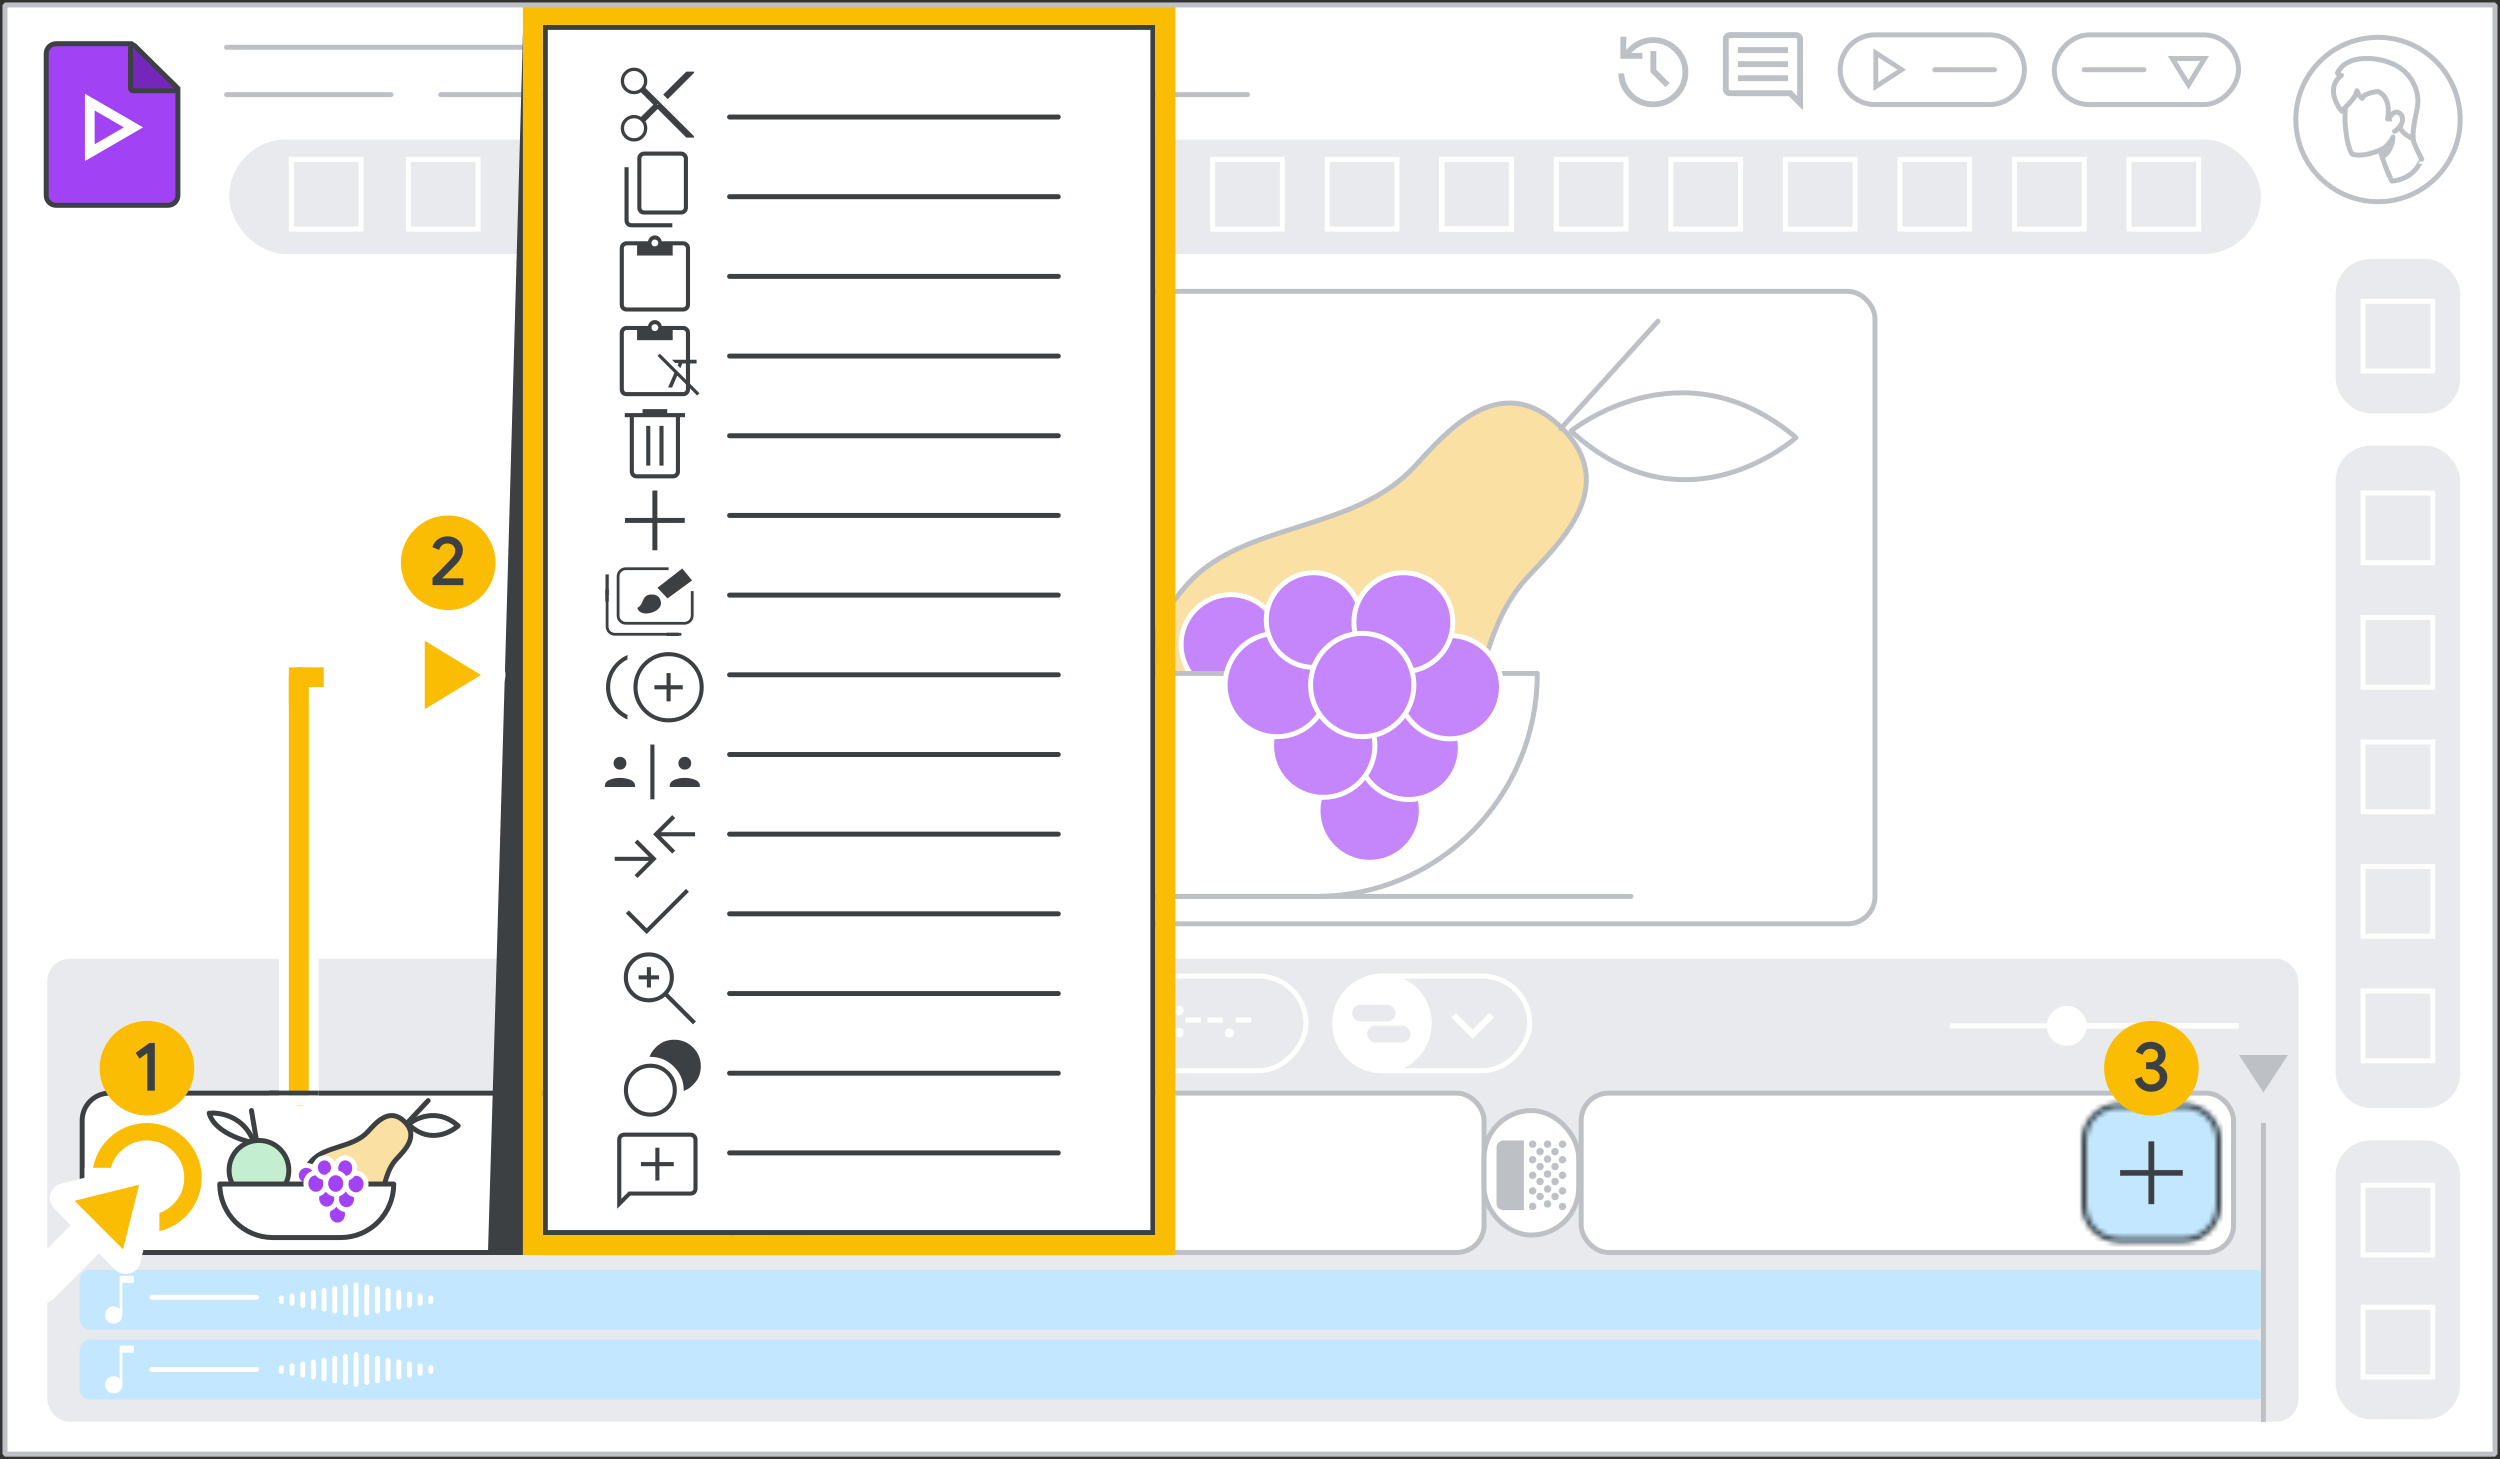 <svg width="502" height="293" viewBox="0 0 502 293" fill="none" xmlns="http://www.w3.org/2000/svg">
<rect x="0" y="0" width="502" height="293" fill="#333333" stroke="none"/>
<g id="vids-right-click-for-scene-controls-aug">
<g clip-path="url(#clip0_3141_6645)">
<rect x="1" y="1" width="500" height="291" fill="white"/>
<rect id="back border" x="10" y="193" width="451" height="92" rx="4" fill="#E8EAED" stroke="#E8EAED" stroke-linejoin="round"/>
<rect id="audio track full" x="16" y="255" width="439" height="12" rx="2" fill="#C2E7FF"/>
<rect id="preview screen" x="126.5" y="58.5" width="250" height="127" rx="5.5" fill="white" stroke="#BDC1C6"/>
<path id="Line 16" d="M45.5 9.5H121.5" stroke="#BDC1C6" stroke-linecap="round"/>
<path id="Line 17" d="M45.5 19H78.5" stroke="#BDC1C6" stroke-linecap="round"/>
<path id="Line 18" d="M88.5 19H121.5" stroke="#BDC1C6" stroke-linecap="round"/>
<path id="Line 19" d="M131.5 19H164.5" stroke="#BDC1C6" stroke-linecap="round"/>
<path id="Line 20" d="M174.5 19H207.5" stroke="#BDC1C6" stroke-linecap="round"/>
<path id="Line 21" d="M217.5 19H250.5" stroke="#BDC1C6" stroke-linecap="round"/>
<rect id="Rectangle 31" x="46.5" y="28.5" width="407" height="22" rx="11" fill="#E8EAED" stroke="#E8EAED"/>
<g id="Vids icon - illustrated">
<path id="border &#38; background" fill-rule="evenodd" clip-rule="evenodd" d="M9.278 10.773C9.278 9.668 10.173 8.773 11.278 8.773H26.389L35.722 17.752V39.227C35.722 40.332 34.827 41.227 33.722 41.227H11.278C10.173 41.227 9.278 40.332 9.278 39.227V10.773Z" fill="#A142F4" stroke="#3C4043"/>
<path id="fold" d="M34.954 18.224C35.157 18.224 35.339 18.102 35.416 17.915C35.493 17.727 35.45 17.512 35.306 17.369L27.061 9.198C26.918 9.056 26.703 9.014 26.517 9.092C26.331 9.169 26.209 9.351 26.209 9.553V17.724C26.209 17.857 26.262 17.984 26.356 18.078C26.45 18.172 26.577 18.224 26.709 18.224H34.954Z" fill="#7627BB" stroke="#3C4043" stroke-linejoin="round"/>
<path id="arrow" d="M19 22.181L24.863 25.579L19 28.977V22.181ZM17.055 18.818V32.341L28.722 25.579L17.055 18.818Z" fill="white"/>
</g>
<g id="play button">
<path id="arrow icon (Stroke)" fill-rule="evenodd" clip-rule="evenodd" d="M218.833 200.576L226.373 205.5L218.833 210.424V200.576ZM220.5 203.664V207.336L223.365 205.5L220.5 203.664Z" fill="white"/>
<path id="Vector 1721" d="M224 205.5L219.5 202.5L220.5 208L224 205.5Z" fill="white" stroke="white"/>
</g>
<rect id="split audio files 01" x="16" y="269" width="439" height="12" rx="2" fill="#C2E7FF"/>
<g id="audio wave">
<path id="Line 42" d="M71.5 272L71.5 278" stroke="white" stroke-linecap="round"/>
<path id="Line 43" d="M69.357 272.375L69.357 277.625" stroke="white" stroke-linecap="round"/>
<path id="Line 59" d="M73.643 272.375L73.643 277.625" stroke="white" stroke-linecap="round"/>
<path id="Line 44" d="M67.214 272.75L67.214 277.25" stroke="white" stroke-linecap="round"/>
<path id="Line 60" d="M75.786 272.75L75.786 277.25" stroke="white" stroke-linecap="round"/>
<path id="Line 45" d="M65.071 273.125L65.071 276.875" stroke="white" stroke-linecap="round"/>
<path id="Line 61" d="M77.929 273.125L77.929 276.875" stroke="white" stroke-linecap="round"/>
<path id="Line 46" d="M62.929 273.5L62.929 276.5" stroke="white" stroke-linecap="round"/>
<path id="Line 62" d="M80.071 273.5L80.071 276.5" stroke="white" stroke-linecap="round"/>
<path id="Line 47" d="M60.786 273.875L60.786 276.125" stroke="white" stroke-linecap="round"/>
<path id="Line 63" d="M82.214 273.875L82.214 276.125" stroke="white" stroke-linecap="round"/>
<path id="Line 48" d="M58.643 274.25L58.643 275.75" stroke="white" stroke-linecap="round"/>
<path id="Line 64" d="M84.357 274.25L84.357 275.75" stroke="white" stroke-linecap="round"/>
<path id="Line 58" d="M56.5 274.625L56.5 275.375" stroke="white" stroke-linecap="round"/>
<path id="Line 65" d="M86.5 274.625L86.5 275.375" stroke="white" stroke-linecap="round"/>
</g>
<path id="Line 33" d="M30.5 260.5H51.5" stroke="white" stroke-linecap="round"/>
<path id="Line 34" d="M30.5 275H51.5" stroke="white" stroke-linecap="round"/>
<path id="musical note" d="M22.833 265.8C22.356 265.8 21.945 265.633 21.6 265.3C21.267 264.967 21.1 264.556 21.1 264.067C21.1 263.589 21.267 263.183 21.6 262.85C21.945 262.506 22.356 262.333 22.833 262.333C23.056 262.333 23.272 262.383 23.483 262.483C23.706 262.572 23.889 262.694 24.033 262.85V256.2H26.9V257.617H24.567V264.067C24.567 264.556 24.4 264.967 24.067 265.3C23.733 265.633 23.322 265.8 22.833 265.8Z" fill="white"/>
<path id="musical note_2" d="M22.833 279.8C22.356 279.8 21.945 279.633 21.6 279.3C21.267 278.967 21.1 278.556 21.1 278.067C21.1 277.589 21.267 277.183 21.6 276.85C21.945 276.506 22.356 276.333 22.833 276.333C23.056 276.333 23.272 276.383 23.483 276.483C23.706 276.572 23.889 276.694 24.033 276.85V270.2H26.9V271.617H24.567V278.067C24.567 278.556 24.4 278.967 24.067 279.3C23.733 279.633 23.322 279.8 22.833 279.8Z" fill="white"/>
<rect id="Rectangle 60" x="16.5" y="219.5" width="131" height="32" rx="5.5" fill="white" stroke="#3C4043"/>
<rect id="Rectangle 58" x="167" y="219.5" width="131" height="32" rx="5.5" fill="white" stroke="#BDC1C6"/>
<rect id="Rectangle 59" x="317.5" y="219.5" width="131" height="32" rx="5.5" fill="white" stroke="#BDC1C6"/>
<g id="transition">
<rect id="Rectangle 36" x="148" y="223.5" width="19" height="25" rx="9.5" fill="white" stroke="#BDC1C6"/>
<path id="fade icon" d="M152 243.072C151.542 243.072 151.174 242.94 150.896 242.676C150.632 242.398 150.5 242.03 150.5 241.572V230.572C150.5 230.113 150.632 229.752 150.896 229.488C151.174 229.21 151.542 229.072 152 229.072H156V243.072H152ZM157.75 243.072C157.542 243.072 157.361 243.002 157.208 242.863C157.069 242.71 157 242.53 157 242.322C157 242.113 157.069 241.94 157.208 241.801C157.361 241.648 157.542 241.572 157.75 241.572C157.958 241.572 158.132 241.648 158.271 241.801C158.424 241.94 158.5 242.113 158.5 242.322C158.5 242.53 158.424 242.71 158.271 242.863C158.132 243.002 157.958 243.072 157.75 243.072ZM157.75 239.947C157.542 239.947 157.361 239.877 157.208 239.738C157.069 239.585 157 239.405 157 239.197C157 238.988 157.069 238.815 157.208 238.676C157.361 238.523 157.542 238.447 157.75 238.447C157.958 238.447 158.132 238.523 158.271 238.676C158.424 238.815 158.5 238.988 158.5 239.197C158.5 239.405 158.424 239.585 158.271 239.738C158.132 239.877 157.958 239.947 157.75 239.947ZM157.75 236.822C157.542 236.822 157.361 236.752 157.208 236.613C157.069 236.46 157 236.28 157 236.072C157 235.863 157.069 235.69 157.208 235.551C157.361 235.398 157.542 235.322 157.75 235.322C157.958 235.322 158.132 235.398 158.271 235.551C158.424 235.69 158.5 235.863 158.5 236.072C158.5 236.28 158.424 236.46 158.271 236.613C158.132 236.752 157.958 236.822 157.75 236.822ZM157.75 233.697C157.542 233.697 157.361 233.627 157.208 233.488C157.069 233.335 157 233.155 157 232.947C157 232.738 157.069 232.565 157.208 232.426C157.361 232.273 157.542 232.197 157.75 232.197C157.958 232.197 158.132 232.273 158.271 232.426C158.424 232.565 158.5 232.738 158.5 232.947C158.5 233.155 158.424 233.335 158.271 233.488C158.132 233.627 157.958 233.697 157.75 233.697ZM157.75 230.572C157.542 230.572 157.361 230.502 157.208 230.363C157.069 230.21 157 230.03 157 229.822C157 229.613 157.069 229.44 157.208 229.301C157.361 229.148 157.542 229.072 157.75 229.072C157.958 229.072 158.132 229.148 158.271 229.301C158.424 229.44 158.5 229.613 158.5 229.822C158.5 230.03 158.424 230.21 158.271 230.363C158.132 230.502 157.958 230.572 157.75 230.572ZM159.25 241.072C159.042 241.072 158.861 241.002 158.708 240.863C158.569 240.71 158.5 240.53 158.5 240.322C158.5 240.113 158.569 239.94 158.708 239.801C158.861 239.648 159.042 239.572 159.25 239.572C159.458 239.572 159.632 239.648 159.771 239.801C159.924 239.94 160 240.113 160 240.322C160 240.53 159.924 240.71 159.771 240.863C159.632 241.002 159.458 241.072 159.25 241.072ZM159.25 238.072C159.042 238.072 158.861 238.002 158.708 237.863C158.569 237.71 158.5 237.53 158.5 237.322C158.5 237.113 158.569 236.94 158.708 236.801C158.861 236.648 159.042 236.572 159.25 236.572C159.458 236.572 159.632 236.648 159.771 236.801C159.924 236.94 160 237.113 160 237.322C160 237.53 159.924 237.71 159.771 237.863C159.632 238.002 159.458 238.072 159.25 238.072ZM159.25 235.072C159.042 235.072 158.861 235.002 158.708 234.863C158.569 234.71 158.5 234.53 158.5 234.322C158.5 234.113 158.569 233.94 158.708 233.801C158.861 233.648 159.042 233.572 159.25 233.572C159.458 233.572 159.632 233.648 159.771 233.801C159.924 233.94 160 234.113 160 234.322C160 234.53 159.924 234.71 159.771 234.863C159.632 235.002 159.458 235.072 159.25 235.072ZM159.25 232.072C159.042 232.072 158.861 232.002 158.708 231.863C158.569 231.71 158.5 231.53 158.5 231.322C158.5 231.113 158.569 230.94 158.708 230.801C158.861 230.648 159.042 230.572 159.25 230.572C159.458 230.572 159.632 230.648 159.771 230.801C159.924 230.94 160 231.113 160 231.322C160 231.53 159.924 231.71 159.771 231.863C159.632 232.002 159.458 232.072 159.25 232.072ZM160.75 242.572C160.542 242.572 160.361 242.502 160.208 242.363C160.069 242.21 160 242.03 160 241.822C160 241.613 160.069 241.44 160.208 241.301C160.361 241.148 160.542 241.072 160.75 241.072C160.958 241.072 161.132 241.148 161.271 241.301C161.424 241.44 161.5 241.613 161.5 241.822C161.5 242.03 161.424 242.21 161.271 242.363C161.132 242.502 160.958 242.572 160.75 242.572ZM160.75 239.572C160.542 239.572 160.361 239.502 160.208 239.363C160.069 239.21 160 239.03 160 238.822C160 238.613 160.069 238.44 160.208 238.301C160.361 238.148 160.542 238.072 160.75 238.072C160.958 238.072 161.132 238.148 161.271 238.301C161.424 238.44 161.5 238.613 161.5 238.822C161.5 239.03 161.424 239.21 161.271 239.363C161.132 239.502 160.958 239.572 160.75 239.572ZM160.75 236.572C160.542 236.572 160.361 236.502 160.208 236.363C160.069 236.21 160 236.03 160 235.822C160 235.613 160.069 235.44 160.208 235.301C160.361 235.148 160.542 235.072 160.75 235.072C160.958 235.072 161.132 235.148 161.271 235.301C161.424 235.44 161.5 235.613 161.5 235.822C161.5 236.03 161.424 236.21 161.271 236.363C161.132 236.502 160.958 236.572 160.75 236.572ZM160.75 233.572C160.542 233.572 160.361 233.502 160.208 233.363C160.069 233.21 160 233.03 160 232.822C160 232.613 160.069 232.44 160.208 232.301C160.361 232.148 160.542 232.072 160.75 232.072C160.958 232.072 161.132 232.148 161.271 232.301C161.424 232.44 161.5 232.613 161.5 232.822C161.5 233.03 161.424 233.21 161.271 233.363C161.132 233.502 160.958 233.572 160.75 233.572ZM160.75 230.572C160.542 230.572 160.361 230.502 160.208 230.363C160.069 230.21 160 230.03 160 229.822C160 229.613 160.069 229.44 160.208 229.301C160.361 229.148 160.542 229.072 160.75 229.072C160.958 229.072 161.132 229.148 161.271 229.301C161.424 229.44 161.5 229.613 161.5 229.822C161.5 230.03 161.424 230.21 161.271 230.363C161.132 230.502 160.958 230.572 160.75 230.572ZM162.25 241.072C162.042 241.072 161.861 241.002 161.708 240.863C161.569 240.71 161.5 240.53 161.5 240.322C161.5 240.113 161.569 239.94 161.708 239.801C161.861 239.648 162.042 239.572 162.25 239.572C162.458 239.572 162.632 239.648 162.771 239.801C162.924 239.94 163 240.113 163 240.322C163 240.53 162.924 240.71 162.771 240.863C162.632 241.002 162.458 241.072 162.25 241.072ZM162.25 238.072C162.042 238.072 161.861 238.002 161.708 237.863C161.569 237.71 161.5 237.53 161.5 237.322C161.5 237.113 161.569 236.94 161.708 236.801C161.861 236.648 162.042 236.572 162.25 236.572C162.458 236.572 162.632 236.648 162.771 236.801C162.924 236.94 163 237.113 163 237.322C163 237.53 162.924 237.71 162.771 237.863C162.632 238.002 162.458 238.072 162.25 238.072ZM162.25 235.072C162.042 235.072 161.861 235.002 161.708 234.863C161.569 234.71 161.5 234.53 161.5 234.322C161.5 234.113 161.569 233.94 161.708 233.801C161.861 233.648 162.042 233.572 162.25 233.572C162.458 233.572 162.632 233.648 162.771 233.801C162.924 233.94 163 234.113 163 234.322C163 234.53 162.924 234.71 162.771 234.863C162.632 235.002 162.458 235.072 162.25 235.072ZM162.25 232.072C162.042 232.072 161.861 232.002 161.708 231.863C161.569 231.71 161.5 231.53 161.5 231.322C161.5 231.113 161.569 230.94 161.708 230.801C161.861 230.648 162.042 230.572 162.25 230.572C162.458 230.572 162.632 230.648 162.771 230.801C162.924 230.94 163 231.113 163 231.322C163 231.53 162.924 231.71 162.771 231.863C162.632 232.002 162.458 232.072 162.25 232.072ZM163.75 243.072C163.542 243.072 163.361 243.002 163.208 242.863C163.069 242.71 163 242.53 163 242.322C163 242.113 163.069 241.94 163.208 241.801C163.361 241.648 163.542 241.572 163.75 241.572C163.958 241.572 164.132 241.648 164.271 241.801C164.424 241.94 164.5 242.113 164.5 242.322C164.5 242.53 164.424 242.71 164.271 242.863C164.132 243.002 163.958 243.072 163.75 243.072ZM163.75 239.947C163.542 239.947 163.361 239.877 163.208 239.738C163.069 239.585 163 239.405 163 239.197C163 238.988 163.069 238.815 163.208 238.676C163.361 238.523 163.542 238.447 163.75 238.447C163.958 238.447 164.132 238.523 164.271 238.676C164.424 238.815 164.5 238.988 164.5 239.197C164.5 239.405 164.424 239.585 164.271 239.738C164.132 239.877 163.958 239.947 163.75 239.947ZM163.75 236.822C163.542 236.822 163.361 236.752 163.208 236.613C163.069 236.46 163 236.28 163 236.072C163 235.863 163.069 235.69 163.208 235.551C163.361 235.398 163.542 235.322 163.75 235.322C163.958 235.322 164.132 235.398 164.271 235.551C164.424 235.69 164.5 235.863 164.5 236.072C164.5 236.28 164.424 236.46 164.271 236.613C164.132 236.752 163.958 236.822 163.75 236.822ZM163.75 233.697C163.542 233.697 163.361 233.627 163.208 233.488C163.069 233.335 163 233.155 163 232.947C163 232.738 163.069 232.565 163.208 232.426C163.361 232.273 163.542 232.197 163.75 232.197C163.958 232.197 164.132 232.273 164.271 232.426C164.424 232.565 164.5 232.738 164.5 232.947C164.5 233.155 164.424 233.335 164.271 233.488C164.132 233.627 163.958 233.697 163.75 233.697ZM163.75 230.572C163.542 230.572 163.361 230.502 163.208 230.363C163.069 230.21 163 230.03 163 229.822C163 229.613 163.069 229.44 163.208 229.301C163.361 229.148 163.542 229.072 163.75 229.072C163.958 229.072 164.132 229.148 164.271 229.301C164.424 229.44 164.5 229.613 164.5 229.822C164.5 230.03 164.424 230.21 164.271 230.363C164.132 230.502 163.958 230.572 163.75 230.572Z" fill="#BDC1C6"/>
</g>
<g id="new button">
<path id="add button" d="M419 229C419 225.134 422.134 222 426 222H439C442.866 222 446 225.134 446 229V242C446 245.866 442.866 249 439 249H426C422.134 249 419 245.866 419 242V229Z" fill="#C2E7FF"/>
<g id="add button (Stroke)">
<mask id="path-43-inside-1_3141_6645" fill="white">
<path fill-rule="evenodd" clip-rule="evenodd" d="M418 229C418 224.858 421.358 221.5 425.5 221.5H438.5C442.642 221.5 446 224.858 446 229V242C446 246.142 442.642 249.5 438.5 249.5H425.5C421.358 249.5 418 246.142 418 242V229ZM425.5 222.5C421.91 222.5 419 225.41 419 229V242C419 245.59 421.91 248.5 425.5 248.5H438.5C442.09 248.5 445 245.59 445 242V229C445 225.41 442.09 222.5 438.5 222.5H425.5Z"/>
</mask>
<path fill-rule="evenodd" clip-rule="evenodd" d="M418 229C418 224.858 421.358 221.5 425.5 221.5H438.5C442.642 221.5 446 224.858 446 229V242C446 246.142 442.642 249.5 438.5 249.5H425.5C421.358 249.5 418 246.142 418 242V229ZM425.5 222.5C421.91 222.5 419 225.41 419 229V242C419 245.59 421.91 248.5 425.5 248.5H438.5C442.09 248.5 445 245.59 445 242V229C445 225.41 442.09 222.5 438.5 222.5H425.5Z" fill="#C2E7FF"/>
<path d="M425.5 220.5C420.806 220.5 417 224.306 417 229H419C419 225.41 421.91 222.5 425.5 222.5V220.5ZM438.5 220.5H425.5V222.5H438.5V220.5ZM447 229C447 224.306 443.194 220.5 438.5 220.5V222.5C442.09 222.5 445 225.41 445 229H447ZM447 242V229H445V242H447ZM438.5 250.5C443.194 250.5 447 246.694 447 242H445C445 245.59 442.09 248.5 438.5 248.5V250.5ZM425.5 250.5H438.5V248.5H425.5V250.5ZM417 242C417 246.694 420.806 250.5 425.5 250.5V248.5C421.91 248.5 419 245.59 419 242H417ZM417 229V242H419V229H417ZM420 229C420 225.962 422.462 223.5 425.5 223.5V221.5C421.358 221.5 418 224.858 418 229H420ZM420 242V229H418V242H420ZM425.5 247.5C422.462 247.5 420 245.038 420 242H418C418 246.142 421.358 249.5 425.5 249.5V247.5ZM438.5 247.5H425.5V249.5H438.5V247.5ZM444 242C444 245.038 441.538 247.5 438.5 247.5V249.5C442.642 249.5 446 246.142 446 242H444ZM444 229V242H446V229H444ZM438.5 223.5C441.538 223.5 444 225.962 444 229H446C446 224.858 442.642 221.5 438.5 221.5V223.5ZM425.5 223.5H438.5V221.5H425.5V223.5Z" fill="#3C4043" mask="url(#path-43-inside-1_3141_6645)"/>
</g>
<path id="add icon" d="M431.479 236.021H425.75V234.979H431.479V229.25H432.521V234.979H438.25V236.021H432.521V241.75H431.479V236.021Z" fill="#3C4043"/>
<path id="add icon (Stroke)" fill-rule="evenodd" clip-rule="evenodd" d="M431.429 229.2H432.571V234.929H438.3V236.071H432.571V241.8H431.429V236.071H425.7V234.929H431.429V229.2ZM431.529 229.3V235.029H425.8V235.971H431.529V241.7H432.471V235.971H438.2V235.029H432.471V229.3H431.529Z" fill="#3C4043"/>
</g>
<g id="transition_2">
<rect id="Rectangle 36_2" x="298" y="223" width="19" height="25" rx="9.5" fill="white" stroke="#BDC1C6"/>
<path id="fade icon_2" d="M302 243C301.542 243 301.174 242.868 300.896 242.604C300.632 242.326 300.5 241.958 300.5 241.5V230.5C300.5 230.042 300.632 229.681 300.896 229.417C301.174 229.139 301.542 229 302 229H306V243H302ZM307.75 243C307.542 243 307.361 242.931 307.208 242.792C307.069 242.639 307 242.458 307 242.25C307 242.042 307.069 241.868 307.208 241.729C307.361 241.576 307.542 241.5 307.75 241.5C307.958 241.5 308.132 241.576 308.271 241.729C308.424 241.868 308.5 242.042 308.5 242.25C308.5 242.458 308.424 242.639 308.271 242.792C308.132 242.931 307.958 243 307.75 243ZM307.75 239.875C307.542 239.875 307.361 239.806 307.208 239.667C307.069 239.514 307 239.333 307 239.125C307 238.917 307.069 238.743 307.208 238.604C307.361 238.451 307.542 238.375 307.75 238.375C307.958 238.375 308.132 238.451 308.271 238.604C308.424 238.743 308.5 238.917 308.5 239.125C308.5 239.333 308.424 239.514 308.271 239.667C308.132 239.806 307.958 239.875 307.75 239.875ZM307.75 236.75C307.542 236.75 307.361 236.681 307.208 236.542C307.069 236.389 307 236.208 307 236C307 235.792 307.069 235.618 307.208 235.479C307.361 235.326 307.542 235.25 307.75 235.25C307.958 235.25 308.132 235.326 308.271 235.479C308.424 235.618 308.5 235.792 308.5 236C308.5 236.208 308.424 236.389 308.271 236.542C308.132 236.681 307.958 236.75 307.75 236.75ZM307.75 233.625C307.542 233.625 307.361 233.556 307.208 233.417C307.069 233.264 307 233.083 307 232.875C307 232.667 307.069 232.493 307.208 232.354C307.361 232.201 307.542 232.125 307.75 232.125C307.958 232.125 308.132 232.201 308.271 232.354C308.424 232.493 308.5 232.667 308.5 232.875C308.5 233.083 308.424 233.264 308.271 233.417C308.132 233.556 307.958 233.625 307.75 233.625ZM307.75 230.5C307.542 230.5 307.361 230.431 307.208 230.292C307.069 230.139 307 229.958 307 229.75C307 229.542 307.069 229.368 307.208 229.229C307.361 229.076 307.542 229 307.75 229C307.958 229 308.132 229.076 308.271 229.229C308.424 229.368 308.5 229.542 308.5 229.75C308.5 229.958 308.424 230.139 308.271 230.292C308.132 230.431 307.958 230.5 307.75 230.5ZM309.25 241C309.042 241 308.861 240.931 308.708 240.792C308.569 240.639 308.5 240.458 308.5 240.25C308.5 240.042 308.569 239.868 308.708 239.729C308.861 239.576 309.042 239.5 309.25 239.5C309.458 239.5 309.632 239.576 309.771 239.729C309.924 239.868 310 240.042 310 240.25C310 240.458 309.924 240.639 309.771 240.792C309.632 240.931 309.458 241 309.25 241ZM309.25 238C309.042 238 308.861 237.931 308.708 237.792C308.569 237.639 308.5 237.458 308.5 237.25C308.5 237.042 308.569 236.868 308.708 236.729C308.861 236.576 309.042 236.5 309.25 236.5C309.458 236.5 309.632 236.576 309.771 236.729C309.924 236.868 310 237.042 310 237.25C310 237.458 309.924 237.639 309.771 237.792C309.632 237.931 309.458 238 309.25 238ZM309.25 235C309.042 235 308.861 234.931 308.708 234.792C308.569 234.639 308.5 234.458 308.5 234.25C308.5 234.042 308.569 233.868 308.708 233.729C308.861 233.576 309.042 233.5 309.25 233.5C309.458 233.5 309.632 233.576 309.771 233.729C309.924 233.868 310 234.042 310 234.25C310 234.458 309.924 234.639 309.771 234.792C309.632 234.931 309.458 235 309.25 235ZM309.25 232C309.042 232 308.861 231.931 308.708 231.792C308.569 231.639 308.5 231.458 308.5 231.25C308.5 231.042 308.569 230.868 308.708 230.729C308.861 230.576 309.042 230.5 309.25 230.5C309.458 230.5 309.632 230.576 309.771 230.729C309.924 230.868 310 231.042 310 231.25C310 231.458 309.924 231.639 309.771 231.792C309.632 231.931 309.458 232 309.25 232ZM310.75 242.5C310.542 242.5 310.361 242.431 310.208 242.292C310.069 242.139 310 241.958 310 241.75C310 241.542 310.069 241.368 310.208 241.229C310.361 241.076 310.542 241 310.75 241C310.958 241 311.132 241.076 311.271 241.229C311.424 241.368 311.5 241.542 311.5 241.75C311.5 241.958 311.424 242.139 311.271 242.292C311.132 242.431 310.958 242.5 310.75 242.5ZM310.75 239.5C310.542 239.5 310.361 239.431 310.208 239.292C310.069 239.139 310 238.958 310 238.75C310 238.542 310.069 238.368 310.208 238.229C310.361 238.076 310.542 238 310.75 238C310.958 238 311.132 238.076 311.271 238.229C311.424 238.368 311.5 238.542 311.5 238.75C311.5 238.958 311.424 239.139 311.271 239.292C311.132 239.431 310.958 239.5 310.75 239.5ZM310.75 236.5C310.542 236.5 310.361 236.431 310.208 236.292C310.069 236.139 310 235.958 310 235.75C310 235.542 310.069 235.368 310.208 235.229C310.361 235.076 310.542 235 310.75 235C310.958 235 311.132 235.076 311.271 235.229C311.424 235.368 311.5 235.542 311.5 235.75C311.5 235.958 311.424 236.139 311.271 236.292C311.132 236.431 310.958 236.5 310.75 236.5ZM310.75 233.5C310.542 233.5 310.361 233.431 310.208 233.292C310.069 233.139 310 232.958 310 232.75C310 232.542 310.069 232.368 310.208 232.229C310.361 232.076 310.542 232 310.75 232C310.958 232 311.132 232.076 311.271 232.229C311.424 232.368 311.5 232.542 311.5 232.75C311.5 232.958 311.424 233.139 311.271 233.292C311.132 233.431 310.958 233.5 310.75 233.5ZM310.75 230.5C310.542 230.5 310.361 230.431 310.208 230.292C310.069 230.139 310 229.958 310 229.75C310 229.542 310.069 229.368 310.208 229.229C310.361 229.076 310.542 229 310.75 229C310.958 229 311.132 229.076 311.271 229.229C311.424 229.368 311.5 229.542 311.5 229.75C311.5 229.958 311.424 230.139 311.271 230.292C311.132 230.431 310.958 230.5 310.75 230.5ZM312.25 241C312.042 241 311.861 240.931 311.708 240.792C311.569 240.639 311.5 240.458 311.5 240.25C311.5 240.042 311.569 239.868 311.708 239.729C311.861 239.576 312.042 239.5 312.25 239.5C312.458 239.5 312.632 239.576 312.771 239.729C312.924 239.868 313 240.042 313 240.25C313 240.458 312.924 240.639 312.771 240.792C312.632 240.931 312.458 241 312.25 241ZM312.25 238C312.042 238 311.861 237.931 311.708 237.792C311.569 237.639 311.5 237.458 311.5 237.25C311.5 237.042 311.569 236.868 311.708 236.729C311.861 236.576 312.042 236.5 312.25 236.5C312.458 236.5 312.632 236.576 312.771 236.729C312.924 236.868 313 237.042 313 237.25C313 237.458 312.924 237.639 312.771 237.792C312.632 237.931 312.458 238 312.25 238ZM312.25 235C312.042 235 311.861 234.931 311.708 234.792C311.569 234.639 311.5 234.458 311.5 234.25C311.5 234.042 311.569 233.868 311.708 233.729C311.861 233.576 312.042 233.5 312.25 233.5C312.458 233.5 312.632 233.576 312.771 233.729C312.924 233.868 313 234.042 313 234.25C313 234.458 312.924 234.639 312.771 234.792C312.632 234.931 312.458 235 312.25 235ZM312.25 232C312.042 232 311.861 231.931 311.708 231.792C311.569 231.639 311.5 231.458 311.5 231.25C311.5 231.042 311.569 230.868 311.708 230.729C311.861 230.576 312.042 230.5 312.25 230.5C312.458 230.5 312.632 230.576 312.771 230.729C312.924 230.868 313 231.042 313 231.25C313 231.458 312.924 231.639 312.771 231.792C312.632 231.931 312.458 232 312.25 232ZM313.75 243C313.542 243 313.361 242.931 313.208 242.792C313.069 242.639 313 242.458 313 242.25C313 242.042 313.069 241.868 313.208 241.729C313.361 241.576 313.542 241.5 313.75 241.5C313.958 241.5 314.132 241.576 314.271 241.729C314.424 241.868 314.5 242.042 314.5 242.25C314.5 242.458 314.424 242.639 314.271 242.792C314.132 242.931 313.958 243 313.75 243ZM313.75 239.875C313.542 239.875 313.361 239.806 313.208 239.667C313.069 239.514 313 239.333 313 239.125C313 238.917 313.069 238.743 313.208 238.604C313.361 238.451 313.542 238.375 313.75 238.375C313.958 238.375 314.132 238.451 314.271 238.604C314.424 238.743 314.5 238.917 314.5 239.125C314.5 239.333 314.424 239.514 314.271 239.667C314.132 239.806 313.958 239.875 313.75 239.875ZM313.75 236.75C313.542 236.75 313.361 236.681 313.208 236.542C313.069 236.389 313 236.208 313 236C313 235.792 313.069 235.618 313.208 235.479C313.361 235.326 313.542 235.25 313.75 235.25C313.958 235.25 314.132 235.326 314.271 235.479C314.424 235.618 314.5 235.792 314.5 236C314.5 236.208 314.424 236.389 314.271 236.542C314.132 236.681 313.958 236.75 313.75 236.75ZM313.75 233.625C313.542 233.625 313.361 233.556 313.208 233.417C313.069 233.264 313 233.083 313 232.875C313 232.667 313.069 232.493 313.208 232.354C313.361 232.201 313.542 232.125 313.75 232.125C313.958 232.125 314.132 232.201 314.271 232.354C314.424 232.493 314.5 232.667 314.5 232.875C314.5 233.083 314.424 233.264 314.271 233.417C314.132 233.556 313.958 233.625 313.75 233.625ZM313.75 230.5C313.542 230.5 313.361 230.431 313.208 230.292C313.069 230.139 313 229.958 313 229.75C313 229.542 313.069 229.368 313.208 229.229C313.361 229.076 313.542 229 313.75 229C313.958 229 314.132 229.076 314.271 229.229C314.424 229.368 314.5 229.542 314.5 229.75C314.5 229.958 314.424 230.139 314.271 230.292C314.132 230.431 313.958 230.5 313.75 230.5Z" fill="#BDC1C6"/>
</g>
<g id="fruit bowl small">
<path id="Vector" d="M51 229.5C51 229.5 43.236 228.037 42 223.522C41.997 223.522 48.636 222.813 51 229.5Z" fill="white" stroke="#3C4043" stroke-linecap="round" stroke-linejoin="round"/>
<path id="Vector_2" d="M82 225.76C82 225.76 86.918 221.606 92 226.062C92 226.062 87.12 230.618 82 225.76Z" fill="white" stroke="#3C4043" stroke-linecap="round" stroke-linejoin="round"/>
<path id="Vector_3" d="M52 241C55.314 241 58 238.314 58 235C58 231.686 55.314 229 52 229C48.686 229 46 231.686 46 235C46 238.314 48.686 241 52 241Z" fill="#C4EED0" stroke="#3C4043" stroke-linecap="round" stroke-linejoin="round"/>
<path id="Vector_4" d="M63.542 244.225C59.398 240.229 59.876 236.029 62.655 233.033C65.433 230.037 70.866 230.486 73.844 227.268C75.41 225.577 78.11 222.207 81.196 225.186C84.281 228.164 81.129 231.105 79.563 232.796C76.577 236.014 77.313 241.527 74.534 244.521C71.755 247.514 67.68 248.231 63.542 244.225Z" fill="#FAE0A2" stroke="#3C4043" stroke-linecap="round" stroke-linejoin="round"/>
<path id="Vector_5" d="M81.699 225.563L85.978 221" stroke="#3C4043" stroke-linecap="round" stroke-linejoin="round"/>
<circle id="Ellipse 16" cx="61.5" cy="236" r="2" fill="#A142F4" stroke="white"/>
<path id="Vector_6" d="M44.128 237.757H79.063C79.063 243.69 74.299 248.5 68.421 248.5H54.77C48.893 248.5 44.128 243.69 44.128 237.757Z" fill="white" stroke="#3C4043" stroke-linecap="round" stroke-linejoin="round"/>
<path id="Vector_7" d="M51.5 229L50.5 223" stroke="#3C4043" stroke-linecap="round" stroke-linejoin="round"/>
<g id="grapes">
<path id="Ellipse 11" d="M69.775 243.835C69.775 245.058 68.845 246 67.757 246C66.67 246 65.74 245.058 65.74 243.835C65.74 242.611 66.67 241.669 67.757 241.669C68.845 241.669 69.775 242.611 69.775 243.835Z" fill="#A142F4" stroke="white"/>
<path id="Ellipse 15" d="M71.587 240.743C71.587 241.966 70.657 242.908 69.57 242.908C68.482 242.908 67.553 241.966 67.553 240.743C67.553 239.519 68.482 238.577 69.57 238.577C70.657 238.577 71.587 239.519 71.587 240.743Z" fill="#A142F4" stroke="white"/>
<path id="Ellipse 12" d="M67.615 240.636C67.615 241.859 66.685 242.802 65.598 242.802C64.51 242.802 63.581 241.859 63.581 240.636C63.581 239.413 64.51 238.471 65.598 238.471C66.685 238.471 67.615 239.413 67.615 240.636Z" fill="#A142F4" stroke="white"/>
<path id="Ellipse 13" d="M65.455 237.651C65.455 238.874 64.526 239.816 63.438 239.816C62.351 239.816 61.421 238.874 61.421 237.651C61.421 236.428 62.351 235.485 63.438 235.485C64.526 235.485 65.455 236.428 65.455 237.651Z" fill="#A142F4" stroke="white"/>
<path id="Ellipse 14" d="M73.5 237.757C73.5 238.981 72.57 239.923 71.483 239.923C70.395 239.923 69.466 238.981 69.466 237.757C69.466 236.534 70.395 235.592 71.483 235.592C72.57 235.592 73.5 236.534 73.5 237.757Z" fill="#A142F4" stroke="white"/>
<path id="Ellipse 8" d="M66.966 234.452C66.966 235.558 66.126 236.404 65.15 236.404C64.174 236.404 63.334 235.558 63.334 234.452C63.334 233.347 64.174 232.5 65.15 232.5C66.126 232.5 66.966 233.347 66.966 234.452Z" fill="#A142F4" stroke="white"/>
<path id="Ellipse 9" d="M71.24 234.559C71.24 235.723 70.355 236.618 69.323 236.618C68.291 236.618 67.407 235.723 67.407 234.559C67.407 233.394 68.291 232.5 69.323 232.5C70.355 232.5 71.24 233.394 71.24 234.559Z" fill="#A142F4" stroke="white"/>
<path id="Ellipse 10" d="M69.427 237.651C69.427 238.874 68.498 239.816 67.41 239.816C66.323 239.816 65.393 238.874 65.393 237.651C65.393 236.428 66.323 235.485 67.41 235.485C68.498 235.485 69.427 236.428 69.427 237.651Z" fill="#A142F4" stroke="white"/>
</g>
</g>
<g id="fruit bowl large">
<path id="Vector_8" d="M184.08 104.504C184.08 104.504 151.213 102.54 143.731 84.524C143.72 84.526 170.789 78.107 184.08 104.504Z" stroke="#BDC1C6" stroke-linecap="round" stroke-linejoin="round"/>
<path id="Vector_9" d="M315.461 86.552C315.461 86.552 337.676 68.427 360.634 87.87C360.634 87.87 338.59 107.748 315.461 86.552Z" stroke="#BDC1C6" stroke-linecap="round" stroke-linejoin="round"/>
<path id="Vector_10" d="M204.334 154.133C220.084 152.129 231.227 137.737 229.223 121.988C227.22 106.238 212.828 95.095 197.078 97.099C181.329 99.103 170.186 113.494 172.19 129.244C174.193 144.993 188.585 156.136 204.334 154.133Z" fill="#C4EED0" stroke="#BDC1C6" stroke-linecap="round" stroke-linejoin="round"/>
<path id="Vector_11" d="M242.455 161.275C225.823 145.402 227.744 128.714 238.896 116.813C250.047 104.912 271.851 106.692 283.801 93.91C290.088 87.191 300.923 73.803 313.306 85.637C325.688 97.471 313.04 109.153 306.753 115.872C294.77 128.655 297.722 150.558 286.57 162.451C275.419 174.343 259.062 177.19 242.455 161.275Z" fill="#FAE0A2" stroke="#BDC1C6" stroke-linecap="round" stroke-linejoin="round"/>
<path id="Vector_12" d="M313.407 86.06L332.914 64.5" stroke="#BDC1C6" stroke-linecap="round" stroke-linejoin="round"/>
<circle id="Ellipse 16_2" cx="247.159" cy="129.406" r="10" fill="#C486FA" stroke="white"/>
<path id="Vector_13" d="M163.112 135.234H308.692C308.692 159.958 288.837 180 264.343 180H207.46C182.967 180 163.112 159.958 163.112 135.234Z" fill="white" stroke="#BDC1C6" stroke-linecap="round" stroke-linejoin="round"/>
<path id="Vector_14" d="M183.817 102.437L176.528 78.16" stroke="#BDC1C6" stroke-linecap="round" stroke-linejoin="round"/>
<g id="grapes_2">
<circle id="Ellipse 11_2" cx="275.033" cy="162.78" r="10.374" fill="#C486FA" stroke="white"/>
<circle id="Ellipse 15_2" cx="282.862" cy="150.167" r="10.374" fill="#C486FA" stroke="white"/>
<circle id="Ellipse 12_2" cx="265.703" cy="149.732" r="10.374" fill="#C486FA" stroke="white"/>
<circle id="Ellipse 13_2" cx="256.374" cy="137.553" r="10.374" fill="#C486FA" stroke="white"/>
<circle id="Ellipse 14_2" cx="291.126" cy="137.988" r="10.374" fill="#C486FA" stroke="white"/>
<circle id="Ellipse 8_2" cx="263.768" cy="124.504" r="9.504" fill="#C486FA" stroke="white"/>
<circle id="Ellipse 9_2" cx="281.797" cy="124.939" r="9.939" fill="#C486FA" stroke="white"/>
<circle id="Ellipse 10_2" cx="273.533" cy="137.553" r="10.374" fill="#C486FA" stroke="white"/>
</g>
<path id="Line 66" d="M205.5 180L327.5 180" stroke="#BDC1C6" stroke-linecap="round"/>
</g>
<g id="Profile image 12">
<path id="Oval" d="M477.5 40.5C468.387 40.5 461 33.113 461 24C461 14.887 468.387 7.5 477.5 7.5C486.613 7.5 494 14.887 494 24C494 33.113 486.613 40.5 477.5 40.5Z" fill="white" stroke="#BDC1C6"/>
<path id="Path" d="M480.276 36.373C480.276 36.373 478.703 33.188 477.932 30.123C477.932 30.123 474.631 31.701 472.286 30.942C472.286 30.942 471.268 29.547 470.929 25.147C470.744 22.932 471.052 19.565 471.669 17.501C472.348 15.165 474.662 13.588 478.456 14.164C483.608 14.922 485.983 17.714 485.027 22.538C483.916 28.272 484.503 28.272 486.292 31.974C486.261 31.944 485.027 35.949 480.276 36.373Z" fill="white" stroke="#BDC1C6" stroke-linecap="round" stroke-linejoin="round"/>
<path id="Path_2" d="M478.56 31.369C478.56 31.369 480.26 30.568 480.511 27.519C480.511 27.519 479.675 29.336 478.198 30.013C478.198 30.013 478.282 30.352 478.337 30.629C478.449 30.937 478.56 31.369 478.56 31.369Z" fill="#BDC1C6" stroke="#BDC1C6" stroke-linecap="round" stroke-linejoin="round"/>
<path id="Path_3" d="M482.032 25.755C482.369 26.845 484.516 27.904 484.516 27.904C484.516 27.904 484.363 26.44 485.13 22.951C485.436 21.402 486.05 19.619 484.578 16.628C482.277 12.143 476.909 11.769 475.529 11.738C470.345 11.614 469.363 14.697 469.363 14.697C469.578 15.009 470.161 15.133 470.161 15.133C468.75 16.255 468.535 17.407 468.566 18.373C468.658 20.646 470.253 22.328 470.253 22.328C471.081 21.331 471.449 21.113 472.247 20.148C473.167 19.027 473.289 18.217 473.289 18.217C473.658 19.369 474.332 19.743 474.332 19.743C474.854 18.528 477.553 18.373 477.553 18.373C479.835 19.494 479.741 22.428 479.424 23.882H480.191L480.657 23.441L480.805 23.259C480.805 23.259 481.756 23.113 482.032 23.726C482.229 24.166 481.891 25.299 482.032 25.755Z" fill="white" stroke="#BDC1C6" stroke-linecap="round" stroke-linejoin="round"/>
<path id="Path_4" d="M480.125 23.212C480.125 23.212 480.627 22.423 481.329 22.523C482.03 22.623 482.498 23.325 482.431 24.093C482.398 24.861 481.663 25.93 480.827 26.364" fill="white"/>
<path id="Path_5" d="M480.125 23.212C480.125 23.212 480.627 22.423 481.329 22.523C482.03 22.623 482.498 23.325 482.431 24.093C482.398 24.861 481.663 25.93 480.827 26.364" stroke="#BDC1C6" stroke-linecap="round" stroke-linejoin="round"/>
</g>
<rect id="Rectangle 39" x="58.5" y="32" width="14" height="14" stroke="white"/>
<rect id="Rectangle 40" x="82" y="32" width="14" height="14" stroke="white"/>
<rect id="Rectangle 41" x="128.5" y="32" width="14" height="14" stroke="white"/>
<rect id="Rectangle 57" x="105.5" y="32" width="14" height="14" stroke="white"/>
<rect id="Rectangle 42" x="151.5" y="32" width="14" height="14" stroke="white"/>
<rect id="Rectangle 43" x="174.5" y="32" width="14" height="14" stroke="white"/>
<rect id="Rectangle 44" x="197.5" y="32" width="14" height="14" stroke="white"/>
<rect id="Rectangle 45" x="220.5" y="32" width="14" height="14" stroke="white"/>
<rect id="Rectangle 46" x="243.5" y="32" width="14" height="14" stroke="white"/>
<rect id="Rectangle 47" x="266.5" y="32" width="14" height="14" stroke="white"/>
<rect id="Rectangle 48" x="289.5" y="32" width="14" height="14" stroke="white"/>
<rect id="Rectangle 49" x="289.5" y="32" width="14" height="14" stroke="white"/>
<rect id="Rectangle 50" x="289.5" y="32" width="14" height="14" stroke="white"/>
<rect id="Rectangle 51" x="312.5" y="32" width="14" height="14" stroke="white"/>
<rect id="Rectangle 52" x="335.5" y="32" width="14" height="14" stroke="white"/>
<rect id="Rectangle 53" x="358.5" y="32" width="14" height="14" stroke="white"/>
<rect id="Rectangle 54" x="381.5" y="32" width="14" height="14" stroke="white"/>
<rect id="Rectangle 55" x="404.5" y="32" width="14" height="14" stroke="white"/>
<rect id="Rectangle 56" x="427.5" y="32" width="14" height="14" stroke="white"/>
<g id="timeline magnification">
<line id="Line 31" x1="391.5" y1="206" x2="449.5" y2="206" stroke="white"/>
<line id="Line 32" x1="415.5" y1="206" x2="449.5" y2="206" stroke="white"/>
<circle id="Ellipse 7" cx="415" cy="206" r="4" fill="white"/>
</g>
<g id="object track button">
<rect id="Rectangle 35" x="0.5" y="-0.5" width="39" height="19" rx="9.5" transform="matrix(1 1.06715e-08 1.06715e-08 -1 267.667 214.5)" stroke="white"/>
<circle id="Ellipse 5" cx="277.5" cy="205.5" r="9.25" fill="white" stroke="white" stroke-width="1.5"/>
<path id="down arrow" d="M299.713 204.414L299.802 204.326L299.713 204.237L299.141 203.665L299.053 203.577L298.964 203.665L295.704 206.936L292.444 203.665L292.356 203.577L292.267 203.665L291.695 204.237L291.607 204.326L291.695 204.414L295.616 208.335L295.704 208.423L295.793 208.335L299.713 204.414Z" fill="white" stroke="white" stroke-width="0.25"/>
<g id="Group 379">
<rect id="Rectangle 108" x="271.5" y="201.75" width="8.75" height="3.358" rx="1.679" fill="#E8EAED"/>
<rect id="Rectangle 109" x="274.5" y="205.955" width="8.75" height="3.358" rx="1.679" fill="#E8EAED"/>
</g>
</g>
<g id="play button_2">
<rect id="Rectangle 35_2" x="0.5" y="-0.5" width="76.083" height="19" rx="9.5" transform="matrix(1 1.06715e-08 1.06715e-08 -1 185.667 214.5)" stroke="white"/>
<circle id="Ellipse 5_2" cx="195.5" cy="205.5" r="9.25" fill="white" stroke="white" stroke-width="1.5"/>
<g id="Group 378">
<path id="arrow icon (Stroke)_2" fill-rule="evenodd" clip-rule="evenodd" d="M193.4 202L198.759 205.5L193.4 209L193.4 202ZM194.585 204.195L194.585 206.805L196.621 205.5L194.585 204.195Z" fill="#E8EAED" stroke="#E8EAED"/>
<path id="Vector 1721_2" d="M197.073 205.5L193.874 203.367L194.585 207.277L197.073 205.5Z" fill="#E8EAED" stroke="#E8EAED"/>
</g>
<g id="timecodes">
<path id="." d="M246.254 207.927L246.254 207.927L246.257 207.93C246.408 208.09 246.613 208.163 246.855 208.163C247.097 208.163 247.301 208.09 247.445 207.927C247.581 207.775 247.65 207.594 247.65 207.391C247.65 207.182 247.582 207 247.444 206.853C247.3 206.691 247.097 206.618 246.855 206.618C246.613 206.618 246.408 206.691 246.257 206.851L246.257 206.851L246.257 206.851C246.118 206.999 246.05 207.181 246.05 207.391C246.05 207.594 246.119 207.775 246.254 207.927Z" fill="white" stroke="white" stroke-width="0.25"/>
<path id=":" d="M236.195 202.288C236.122 202.357 236.067 202.447 236.029 202.551C235.988 202.657 235.97 202.783 235.97 202.924C235.97 203.059 235.988 203.182 236.029 203.288C236.068 203.389 236.122 203.477 236.194 203.549C236.265 203.62 236.349 203.672 236.444 203.705C236.536 203.737 236.634 203.753 236.738 203.753C236.838 203.753 236.935 203.737 237.026 203.705C237.124 203.673 237.21 203.621 237.282 203.549C237.353 203.477 237.408 203.389 237.447 203.288C237.487 203.182 237.506 203.059 237.506 202.924C237.506 202.783 237.488 202.657 237.447 202.551C237.447 202.551 237.447 202.55 237.447 202.55L236.195 202.288ZM236.195 202.288C236.267 202.216 236.352 202.166 236.448 202.136C236.539 202.109 236.636 202.095 236.738 202.095C236.837 202.095 236.931 202.109 237.022 202.136C237.121 202.165 237.208 202.216 237.28 202.288L236.195 202.288ZM237.447 207.727L237.447 207.727L237.447 207.725C237.487 207.617 237.506 207.493 237.506 207.358C237.506 207.22 237.488 207.096 237.447 206.99C237.408 206.886 237.354 206.796 237.28 206.727C237.209 206.655 237.122 206.605 237.024 206.576C236.933 206.544 236.838 206.529 236.738 206.529C236.635 206.529 236.537 206.544 236.446 206.576C236.35 206.605 236.266 206.656 236.195 206.727C236.122 206.796 236.067 206.886 236.029 206.99C235.988 207.096 235.97 207.22 235.97 207.358C235.97 207.493 235.988 207.617 236.028 207.725L236.028 207.725L236.029 207.727C236.068 207.828 236.122 207.916 236.194 207.988C236.265 208.059 236.349 208.111 236.444 208.144C236.536 208.176 236.634 208.191 236.738 208.191C236.838 208.191 236.935 208.176 237.026 208.144C237.124 208.111 237.21 208.059 237.282 207.988C237.353 207.916 237.408 207.828 237.447 207.727Z" fill="white" stroke="white" stroke-width="0.25"/>
<line id="Line 27" x1="232.332" y1="204.828" x2="235.442" y2="204.828" stroke="white"/>
<line id="Line 28" x1="238.034" y1="204.828" x2="241.143" y2="204.828" stroke="white"/>
<line id="Line 29" x1="242.439" y1="204.828" x2="245.549" y2="204.828" stroke="white"/>
<line id="Line 30" x1="248.14" y1="204.828" x2="251.25" y2="204.828" stroke="white"/>
<path id="/" d="M231.014 202.6L231.055 202.443L230.893 202.443L230.468 202.443L230.372 202.443L230.347 202.536L228.983 207.709L228.942 207.866L229.104 207.866L229.534 207.866L229.631 207.866L229.655 207.773L231.014 202.6Z" fill="white" stroke="white" stroke-width="0.25"/>
<path id="._2" d="M222.672 207.927L222.672 207.927L222.675 207.93C222.825 208.09 223.03 208.163 223.273 208.163C223.515 208.163 223.719 208.09 223.863 207.927C223.999 207.775 224.067 207.594 224.067 207.391C224.067 207.182 224 207 223.862 206.853C223.717 206.691 223.515 206.618 223.273 206.618C223.03 206.618 222.825 206.691 222.675 206.851L222.675 206.851L222.674 206.851C222.536 206.999 222.468 207.181 222.468 207.391C222.468 207.594 222.537 207.775 222.672 207.927Z" fill="white" stroke="white" stroke-width="0.25"/>
<path id=":_2" d="M212.613 202.288C212.539 202.357 212.485 202.447 212.446 202.551C212.406 202.657 212.388 202.783 212.388 202.924C212.388 203.059 212.406 203.182 212.447 203.288C212.486 203.389 212.54 203.477 212.612 203.549C212.682 203.62 212.766 203.672 212.861 203.705C212.954 203.737 213.052 203.753 213.155 203.753C213.256 203.753 213.352 203.737 213.444 203.705C213.542 203.673 213.628 203.621 213.699 203.549C213.771 203.477 213.825 203.389 213.864 203.288C213.905 203.182 213.923 203.059 213.923 202.924C213.923 202.783 213.905 202.657 213.865 202.551C213.865 202.551 213.864 202.55 213.864 202.55L212.613 202.288ZM212.613 202.288C212.685 202.216 212.769 202.166 212.866 202.136C212.957 202.109 213.054 202.095 213.155 202.095C213.254 202.095 213.349 202.109 213.439 202.136C213.539 202.165 213.626 202.216 213.698 202.288L212.613 202.288ZM213.864 207.727L213.864 207.727L213.865 207.725C213.905 207.617 213.923 207.493 213.923 207.358C213.923 207.22 213.905 207.096 213.865 206.99C213.826 206.886 213.772 206.796 213.698 206.727C213.626 206.655 213.54 206.605 213.442 206.576C213.351 206.544 213.255 206.529 213.155 206.529C213.053 206.529 212.955 206.544 212.864 206.576C212.768 206.605 212.684 206.656 212.613 206.727C212.539 206.796 212.485 206.886 212.446 206.99C212.406 207.096 212.388 207.22 212.388 207.358C212.388 207.493 212.406 207.617 212.446 207.725L212.446 207.725L212.447 207.727C212.486 207.828 212.54 207.916 212.612 207.988C212.682 208.059 212.766 208.111 212.861 208.144C212.954 208.176 213.052 208.191 213.155 208.191C213.256 208.191 213.352 208.176 213.444 208.144C213.542 208.111 213.628 208.059 213.699 207.988C213.771 207.916 213.825 207.828 213.864 207.727Z" fill="white" stroke="white" stroke-width="0.25"/>
<line id="Line 23" x1="208.75" y1="204.828" x2="211.86" y2="204.828" stroke="white"/>
<line id="Line 24" x1="214.451" y1="204.828" x2="217.561" y2="204.828" stroke="white"/>
<line id="Line 26" x1="218.857" y1="204.828" x2="221.966" y2="204.828" stroke="white"/>
<line id="Line 25" x1="224.558" y1="204.828" x2="227.668" y2="204.828" stroke="white"/>
</g>
</g>
<g id="popup">
<path id="popup bg &#38; border" d="M109.5 5.5H231.5V247.5H109.5V5.5Z" fill="white" stroke="#3C4043"/>
<path id="shadow" fill-rule="evenodd" clip-rule="evenodd" d="M98 251C98 251 100.172 180.461 105.167 1C106.905 1 105.384 1 105.384 1V251H98Z" fill="#3C4043"/>
<rect id="highlight" x="107" y="3" width="127" height="247" stroke="#FBBC04" stroke-width="4"/>
<g id="text lines">
<path id="Line 97" d="M146.5 87.5H212.5" stroke="#3C4043" stroke-linecap="round"/>
<path id="Line 106" d="M146.5 23.5H212.5" stroke="#3C4043" stroke-linecap="round"/>
<path id="Line 98" d="M146.5 103.5H212.5" stroke="#3C4043" stroke-linecap="round"/>
<path id="Line 107" d="M146.5 39.5H212.5" stroke="#3C4043" stroke-linecap="round"/>
<path id="Line 99" d="M146.5 119.5H212.5" stroke="#3C4043" stroke-linecap="round"/>
<path id="Line 108" d="M146.5 55.5H212.5" stroke="#3C4043" stroke-linecap="round"/>
<path id="Line 100" d="M146.5 135.5H212.5" stroke="#3C4043" stroke-linecap="round"/>
<path id="Line 109" d="M146.5 71.5H212.5" stroke="#3C4043" stroke-linecap="round"/>
<path id="Line 101" d="M146.5 151.5H212.5" stroke="#3C4043" stroke-linecap="round"/>
<path id="Line 102" d="M146.5 167.5H212.5" stroke="#3C4043" stroke-linecap="round"/>
<path id="Line 103" d="M146.5 183.5H212.5" stroke="#3C4043" stroke-linecap="round"/>
<path id="Line 110" d="M146.5 215.5H212.5" stroke="#3C4043" stroke-linecap="round"/>
<path id="Line 104" d="M146.5 199.5H212.5" stroke="#3C4043" stroke-linecap="round"/>
<path id="Line 111" d="M146.5 231.5H212.5" stroke="#3C4043" stroke-linecap="round"/>
</g>
<path id="comment" d="M131.588 237.058H132.413V234.171H135.3V233.346H132.413V230.458H131.588V233.346H128.7V234.171H131.588V237.058ZM123.933 242.719V228.831C123.933 228.434 124.063 228.106 124.323 227.846C124.598 227.571 124.934 227.433 125.331 227.433H138.669C139.066 227.433 139.394 227.571 139.654 227.846C139.929 228.106 140.067 228.434 140.067 228.831V238.685C140.067 239.083 139.929 239.419 139.654 239.694C139.394 239.953 139.066 240.083 138.669 240.083H126.569L123.933 242.719ZM126.225 239.258H138.669C138.822 239.258 138.951 239.205 139.058 239.098C139.181 238.976 139.242 238.838 139.242 238.685V228.831C139.242 228.678 139.181 228.549 139.058 228.442C138.951 228.319 138.822 228.258 138.669 228.258H125.331C125.178 228.258 125.041 228.319 124.919 228.442C124.812 228.549 124.758 228.678 124.758 228.831V240.725L126.225 239.258ZM124.758 239.258V228.831C124.758 228.678 124.758 228.549 124.758 228.442C124.758 228.319 124.758 228.258 124.758 228.258C124.758 228.258 124.758 228.319 124.758 228.442C124.758 228.549 124.758 228.678 124.758 228.831V238.685C124.758 238.838 124.758 238.976 124.758 239.098C124.758 239.205 124.758 239.258 124.758 239.258Z" fill="#3C4043"/>
<path id="transition_3" d="M130.594 224.223C129.127 224.223 127.874 223.703 126.835 222.665C125.797 221.626 125.277 220.373 125.277 218.906C125.277 217.424 125.797 216.172 126.835 215.148C127.874 214.109 129.127 213.59 130.594 213.59C132.076 213.59 133.328 214.109 134.352 215.148C135.391 216.172 135.91 217.424 135.91 218.906C135.91 220.373 135.391 221.626 134.352 222.665C133.328 223.703 132.076 224.223 130.594 224.223ZM130.594 223.398C131.847 223.398 132.908 222.962 133.779 222.092C134.65 221.206 135.085 220.144 135.085 218.906C135.085 217.653 134.65 216.592 133.779 215.721C132.908 214.85 131.847 214.415 130.594 214.415C129.356 214.415 128.294 214.85 127.408 215.721C126.538 216.592 126.102 217.653 126.102 218.906C126.102 220.144 126.538 221.206 127.408 222.092C128.294 222.962 129.356 223.398 130.594 223.398ZM137.285 219.067C137.285 219.021 137.285 218.99 137.285 218.975C137.285 218.944 137.285 218.922 137.285 218.906C137.285 217.058 136.628 215.484 135.315 214.185C134.016 212.872 132.442 212.215 130.594 212.215C130.578 212.215 130.556 212.215 130.525 212.215C130.51 212.215 130.479 212.215 130.433 212.215C130.724 211.344 131.312 210.557 132.198 209.854C133.084 209.136 134.153 208.777 135.406 208.777C136.873 208.777 138.126 209.297 139.165 210.335C140.203 211.374 140.723 212.627 140.723 214.094C140.723 215.347 140.364 216.416 139.646 217.302C138.943 218.188 138.156 218.776 137.285 219.067Z" fill="#3C4043"/>
<path id="zoom" d="M139.146 205.696L133.554 200.104C133.096 200.486 132.576 200.776 131.996 200.975C131.431 201.174 130.865 201.273 130.3 201.273C128.894 201.273 127.703 200.792 126.725 199.829C125.747 198.851 125.258 197.66 125.258 196.254C125.258 194.864 125.747 193.68 126.725 192.702C127.703 191.724 128.887 191.235 130.277 191.235C131.683 191.235 132.874 191.724 133.852 192.702C134.83 193.665 135.319 194.849 135.319 196.254C135.319 196.865 135.212 197.461 134.998 198.042C134.784 198.607 134.501 199.096 134.15 199.508L139.742 205.1L139.146 205.696ZM130.3 200.448C131.476 200.448 132.469 200.043 133.279 199.233C134.089 198.424 134.494 197.431 134.494 196.254C134.494 195.078 134.089 194.085 133.279 193.275C132.469 192.465 131.476 192.06 130.3 192.06C129.108 192.06 128.108 192.465 127.298 193.275C126.488 194.085 126.083 195.078 126.083 196.254C126.083 197.431 126.488 198.424 127.298 199.233C128.108 200.043 129.108 200.448 130.3 200.448ZM129.888 198.294V196.667H128.238V195.842H129.888V194.215H130.713V195.842H132.34V196.667H130.713V198.294H129.888Z" fill="#3C4043"/>
<path id="check" d="M129.846 187.56L125.675 183.412L126.248 182.794L129.846 186.392L137.752 178.485L138.325 179.081L129.846 187.56Z" fill="#3C4043"/>
<path id="move" d="M128.017 176.302L127.421 175.729L130.285 172.865H123.433V172.04H130.285L127.421 169.175L128.017 168.602L131.867 172.452L128.017 176.302ZM134.983 171.398L131.133 167.525L134.983 163.675L135.579 164.271L132.715 167.112H139.567V167.937H132.715L135.579 170.802L134.983 171.398Z" fill="#3C4043"/>
<path id="split" d="M130.588 160.5V149.5H131.413V160.5H130.588ZM121.467 158.025V157.75C121.467 157.506 121.535 157.292 121.673 157.108C121.826 156.925 122.017 156.772 122.246 156.65C122.582 156.497 122.941 156.383 123.323 156.306C123.705 156.23 124.094 156.192 124.492 156.192C124.889 156.192 125.271 156.23 125.638 156.306C126.019 156.383 126.386 156.497 126.738 156.65C126.967 156.772 127.15 156.925 127.288 157.108C127.44 157.292 127.517 157.506 127.517 157.75V158.025H121.467ZM134.483 158.025V157.75C134.483 157.506 134.552 157.292 134.69 157.108C134.842 156.925 135.033 156.772 135.263 156.65C135.599 156.497 135.958 156.383 136.34 156.306C136.722 156.23 137.111 156.192 137.508 156.192C137.906 156.192 138.288 156.23 138.654 156.306C139.036 156.383 139.403 156.497 139.754 156.65C139.983 156.772 140.167 156.925 140.304 157.108C140.457 157.292 140.533 157.506 140.533 157.75V158.025H134.483ZM124.492 154.542C124.125 154.542 123.819 154.419 123.575 154.175C123.331 153.931 123.208 153.625 123.208 153.258C123.208 152.892 123.331 152.586 123.575 152.342C123.819 152.097 124.125 151.975 124.492 151.975C124.858 151.975 125.164 152.097 125.408 152.342C125.653 152.586 125.775 152.892 125.775 153.258C125.775 153.625 125.653 153.931 125.408 154.175C125.164 154.419 124.858 154.542 124.492 154.542ZM137.508 154.542C137.142 154.542 136.836 154.419 136.592 154.175C136.347 153.931 136.225 153.625 136.225 153.258C136.225 152.892 136.347 152.586 136.592 152.342C136.836 152.097 137.142 151.975 137.508 151.975C137.875 151.975 138.181 152.097 138.425 152.342C138.669 152.586 138.792 152.892 138.792 153.258C138.792 153.625 138.669 153.931 138.425 154.175C138.181 154.419 137.875 154.542 137.508 154.542Z" fill="#3C4043"/>
<path id="duplicate" d="M133.838 140.842H134.663V138.412H137.092V137.587H134.663V135.158H133.838V137.587H131.408V138.412H133.838V140.842ZM126 144.485C124.686 143.92 123.64 143.057 122.86 141.896C122.081 140.719 121.692 139.421 121.692 138C121.692 136.579 122.081 135.288 122.86 134.127C123.655 132.966 124.701 132.095 126 131.515V132.408C124.931 132.943 124.083 133.715 123.456 134.723C122.83 135.716 122.517 136.808 122.517 138C122.517 139.192 122.83 140.284 123.456 141.277C124.083 142.27 124.931 143.034 126 143.569V144.485ZM134.25 145.058C133.272 145.058 132.356 144.875 131.5 144.508C130.644 144.142 129.896 143.637 129.254 142.996C128.613 142.354 128.108 141.606 127.742 140.75C127.375 139.894 127.192 138.978 127.192 138C127.192 137.022 127.375 136.106 127.742 135.25C128.108 134.394 128.613 133.646 129.254 133.004C129.896 132.362 130.644 131.858 131.5 131.492C132.356 131.125 133.272 130.942 134.25 130.942C135.228 130.942 136.144 131.125 137 131.492C137.856 131.858 138.604 132.362 139.246 133.004C139.888 133.646 140.392 134.394 140.758 135.25C141.125 136.106 141.308 137.022 141.308 138C141.308 138.978 141.125 139.894 140.758 140.75C140.392 141.606 139.888 142.354 139.246 142.996C138.604 143.637 137.856 144.142 137 144.508C136.144 144.875 135.228 145.058 134.25 145.058ZM134.25 144.233C135.992 144.233 137.466 143.63 138.673 142.423C139.88 141.216 140.483 139.742 140.483 138C140.483 136.258 139.88 134.784 138.673 133.577C137.466 132.37 135.992 131.767 134.25 131.767C132.524 131.767 131.049 132.37 129.827 133.577C128.62 134.784 128.017 136.258 128.017 138C128.017 139.726 128.62 141.201 129.827 142.423C131.034 143.63 132.508 144.233 134.25 144.233Z" fill="#3C4043"/>
<g id="templates">
<path id="Rectangle 28" d="M121.5 116.964C121.5 115.888 122.373 115.015 123.449 115.015H135.244C136.321 115.015 137.194 115.888 137.194 116.964V125.817C137.194 126.893 136.321 127.766 135.244 127.766H123.449C122.373 127.766 121.5 126.893 121.5 125.817V116.964Z" fill="white"/>
<path id="Rectangle 28 (Stroke)" fill-rule="evenodd" clip-rule="evenodd" d="M135.244 115.827H123.449C122.821 115.827 122.312 116.336 122.312 116.964V125.817C122.312 126.445 122.821 126.954 123.449 126.954H135.244C135.872 126.954 136.381 126.445 136.381 125.817V116.964C136.381 116.336 135.872 115.827 135.244 115.827ZM123.449 115.015C122.373 115.015 121.5 115.888 121.5 116.964V125.817C121.5 126.893 122.373 127.766 123.449 127.766H135.244C136.321 127.766 137.194 126.893 137.194 125.817V116.964C137.194 115.888 136.321 115.015 135.244 115.015H123.449Z" fill="#3C4043" stroke="white" stroke-width="0.25"/>
<rect id="Rectangle 80" x="135.145" y="126.463" width="1.949" height="0.65" fill="white"/>
<path id="Rectangle 29" d="M122.24 113.299L138.029 113.934L139.271 126.997L122.501 126.44L122.24 113.299Z" fill="white"/>
<path id="Rectangle 27" d="M123.707 115.738C123.707 114.662 124.58 113.789 125.656 113.789H137.451C138.528 113.789 139.4 114.662 139.4 115.738V123.61C139.4 124.686 138.528 125.559 137.451 125.559H125.656C124.58 125.559 123.707 124.686 123.707 123.61V115.738Z" fill="white" stroke="white" stroke-width="0.25"/>
<path id="Rectangle 27 (Stroke)" fill-rule="evenodd" clip-rule="evenodd" d="M137.451 114.601H125.656C125.028 114.601 124.519 115.11 124.519 115.738V123.61C124.519 124.238 125.028 124.747 125.656 124.747H137.451C138.079 124.747 138.588 124.238 138.588 123.61V115.738C138.588 115.11 138.079 114.601 137.451 114.601ZM125.656 113.789C124.58 113.789 123.707 114.662 123.707 115.738V123.61C123.707 124.686 124.58 125.559 125.656 125.559H137.451C138.528 125.559 139.4 124.686 139.4 123.61V115.738C139.4 114.662 138.528 113.789 137.451 113.789H125.656Z" fill="#3C4043" stroke="white" stroke-width="0.25"/>
<path id="Line 17 (Stroke)" fill-rule="evenodd" clip-rule="evenodd" d="M121.5 119.674L121.5 115.26L122.312 115.26L122.312 119.674L121.5 119.674Z" fill="#3C4043" stroke="white" stroke-width="0.15"/>
<path id="Line 18 (Stroke)" fill-rule="evenodd" clip-rule="evenodd" d="M136.948 127.766H134.496V126.954H136.948V127.766Z" fill="#3C4043" stroke="white" stroke-width="0.25"/>
<path id="Line 18 (Stroke)_2" fill-rule="evenodd" clip-rule="evenodd" d="M136.297 127.698H133.845V127.048H136.297V127.698Z" fill="#3C4043"/>
<path id="Line 18 (Stroke)_3" fill-rule="evenodd" clip-rule="evenodd" d="M121.565 120.802L121.565 118.35L122.215 118.35L122.215 120.802L121.565 120.802Z" fill="#3C4043"/>
<path id="Rectangle 30" d="M134.251 113.299H140.136V118.693H134.251V113.299Z" fill="white"/>
<g id="brush">
<path id="Vector 1717" d="M132.456 118.063L136.953 114.561L138.54 116.5L134.06 119.776L132.456 118.063Z" fill="#3C4043"/>
<path id="Vector 1717 (Stroke)" fill-rule="evenodd" clip-rule="evenodd" d="M137 114.149L138.968 116.555L134.023 120.171L132.017 118.028L137 114.149ZM132.895 118.097L134.097 119.381L138.112 116.446L136.907 114.974L132.895 118.097Z" fill="#3C4043"/>
<path id="Vector 1718" d="M132.416 120.919C132.24 119.998 131.764 119.734 131.024 119.675C129.049 119.52 129.648 121.381 128.343 122.186C128.907 123.647 132.746 122.645 132.416 120.919Z" fill="#3C4043"/>
<path id="Vector 1718 (Stroke)" fill-rule="evenodd" clip-rule="evenodd" d="M128.736 122.268C128.859 122.404 129.053 122.504 129.32 122.556C129.698 122.629 130.172 122.595 130.633 122.462C131.094 122.33 131.513 122.109 131.791 121.838C132.066 121.57 132.183 121.279 132.125 120.974C132.045 120.556 131.906 120.334 131.745 120.205C131.58 120.071 131.346 119.999 131 119.971C130.552 119.936 130.293 120.018 130.123 120.134C129.947 120.254 129.823 120.439 129.7 120.698C129.654 120.795 129.612 120.894 129.566 121C129.55 121.037 129.533 121.076 129.516 121.116C129.452 121.263 129.38 121.421 129.294 121.576C129.159 121.82 128.985 122.062 128.736 122.268ZM129.788 119.644C130.101 119.43 130.508 119.337 131.047 119.38C131.442 119.411 131.816 119.499 132.118 119.743C132.424 119.99 132.612 120.36 132.708 120.863C132.815 121.421 132.576 121.903 132.205 122.263C131.839 122.62 131.324 122.882 130.797 123.033C130.269 123.184 129.698 123.234 129.207 123.138C128.718 123.043 128.258 122.79 128.066 122.293L127.977 122.063L128.187 121.933C128.457 121.767 128.633 121.545 128.775 121.288C128.847 121.159 128.909 121.022 128.972 120.879C128.986 120.844 129.002 120.809 129.017 120.774C129.064 120.665 129.113 120.551 129.164 120.443C129.301 120.156 129.48 119.854 129.788 119.644Z" fill="#3C4043"/>
</g>
</g>
<path id="add" d="M131 105H125.5V104H131V98.5H132V104H137.5V105H132V110.5H131V105Z" fill="#3C4043"/>
<path id="delete" d="M127.856 96.058C127.459 96.058 127.123 95.928 126.848 95.669C126.588 95.394 126.458 95.058 126.458 94.66V83.775H125.45V82.95H129.025V82.148H133.975V82.95H137.55V83.775H136.542V94.66C136.542 95.073 136.404 95.409 136.129 95.669C135.869 95.928 135.541 96.058 135.144 96.058H127.856ZM135.717 83.775H127.283V94.66C127.283 94.829 127.337 94.966 127.444 95.073C127.551 95.18 127.688 95.233 127.856 95.233H135.144C135.297 95.233 135.426 95.18 135.533 95.073C135.656 94.951 135.717 94.813 135.717 94.66V83.775ZM129.758 93.492H130.583V85.517H129.758V93.492ZM132.417 93.492H133.242V85.517H132.417V93.492ZM127.283 83.775V94.66C127.283 94.829 127.283 94.966 127.283 95.073C127.283 95.18 127.283 95.233 127.283 95.233C127.283 95.233 127.283 95.18 127.283 95.073C127.283 94.966 127.283 94.829 127.283 94.66V83.775Z" fill="#3C4043"/>
<g id="paste-without-formatting">
<path id="paste" d="M125.84 79.558C125.442 79.558 125.106 79.428 124.831 79.169C124.572 78.894 124.442 78.558 124.442 78.16V66.84C124.442 66.442 124.572 66.114 124.831 65.854C125.106 65.579 125.442 65.442 125.84 65.442H130.125C130.186 65.121 130.339 64.846 130.583 64.617C130.828 64.388 131.133 64.273 131.5 64.273C131.851 64.273 132.149 64.388 132.394 64.617C132.653 64.846 132.814 65.121 132.875 65.442H137.16C137.558 65.442 137.886 65.579 138.146 65.854C138.421 66.114 138.558 66.442 138.558 66.84V78.16C138.558 78.558 138.421 78.894 138.146 79.169C137.886 79.428 137.558 79.558 137.16 79.558H125.84ZM125.84 78.733H137.16C137.313 78.733 137.443 78.68 137.55 78.573C137.672 78.451 137.733 78.313 137.733 78.16V66.84C137.733 66.687 137.672 66.557 137.55 66.45C137.443 66.328 137.313 66.267 137.16 66.267H135.075V68.306H127.925V66.267H125.84C125.687 66.267 125.549 66.328 125.427 66.45C125.32 66.557 125.267 66.687 125.267 66.84V78.16C125.267 78.313 125.32 78.451 125.427 78.573C125.549 78.68 125.687 78.733 125.84 78.733ZM131.5 66.473C131.699 66.473 131.859 66.412 131.981 66.29C132.119 66.152 132.188 65.984 132.188 65.785C132.188 65.587 132.119 65.426 131.981 65.304C131.859 65.167 131.699 65.098 131.5 65.098C131.301 65.098 131.133 65.167 130.996 65.304C130.874 65.426 130.813 65.587 130.813 65.785C130.813 65.984 130.874 66.152 130.996 66.29C131.133 66.412 131.301 66.473 131.5 66.473Z" fill="#3C4043"/>
<path id="format-clear" d="M136.625 73.925L136.063 73.362L136.25 72.888H135.575L134.925 72.237H139.875V72.987H137.025L136.625 73.925ZM139.988 79.425L135.988 75.425L134.963 77.812H134.15L135.425 74.862L132.038 71.475L132.5 71.013L140.45 78.963L139.988 79.425Z" fill="#3C4043"/>
</g>
<path id="paste_2" d="M125.84 62.558C125.442 62.558 125.106 62.428 124.831 62.169C124.572 61.894 124.442 61.558 124.442 61.16V49.84C124.442 49.442 124.572 49.114 124.831 48.854C125.106 48.579 125.442 48.442 125.84 48.442H130.125C130.186 48.121 130.339 47.846 130.583 47.617C130.828 47.388 131.133 47.273 131.5 47.273C131.851 47.273 132.149 47.388 132.394 47.617C132.653 47.846 132.814 48.121 132.875 48.442H137.16C137.558 48.442 137.886 48.579 138.146 48.854C138.421 49.114 138.558 49.442 138.558 49.84V61.16C138.558 61.558 138.421 61.894 138.146 62.169C137.886 62.428 137.558 62.558 137.16 62.558H125.84ZM125.84 61.733H137.16C137.313 61.733 137.443 61.68 137.55 61.573C137.672 61.451 137.733 61.313 137.733 61.16V49.84C137.733 49.687 137.672 49.557 137.55 49.45C137.443 49.328 137.313 49.267 137.16 49.267H135.075V51.306H127.925V49.267H125.84C125.687 49.267 125.549 49.328 125.427 49.45C125.32 49.557 125.267 49.687 125.267 49.84V61.16C125.267 61.313 125.32 61.451 125.427 61.573C125.549 61.68 125.687 61.733 125.84 61.733ZM131.5 49.473C131.699 49.473 131.859 49.412 131.981 49.29C132.119 49.152 132.188 48.984 132.188 48.785C132.188 48.587 132.119 48.426 131.981 48.304C131.859 48.167 131.699 48.098 131.5 48.098C131.301 48.098 131.133 48.167 130.996 48.304C130.874 48.426 130.813 48.587 130.813 48.785C130.813 48.984 130.874 49.152 130.996 49.29C131.133 49.412 131.301 49.473 131.5 49.473Z" fill="#3C4043"/>
<path id="copy" d="M129.365 43.083C128.967 43.083 128.631 42.953 128.356 42.694C128.097 42.419 127.967 42.083 127.967 41.685V31.831C127.967 31.434 128.097 31.106 128.356 30.846C128.631 30.571 128.967 30.433 129.365 30.433H136.744C137.141 30.433 137.469 30.571 137.729 30.846C138.004 31.106 138.142 31.434 138.142 31.831V41.685C138.142 42.083 138.004 42.419 137.729 42.694C137.469 42.953 137.141 43.083 136.744 43.083H129.365ZM129.365 42.258H136.744C136.897 42.258 137.026 42.205 137.133 42.098C137.256 41.976 137.317 41.838 137.317 41.685V31.831C137.317 31.678 137.256 31.549 137.133 31.442C137.026 31.319 136.897 31.258 136.744 31.258H129.365C129.212 31.258 129.074 31.319 128.952 31.442C128.845 31.549 128.792 31.678 128.792 31.831V41.685C128.792 41.838 128.845 41.976 128.952 42.098C129.074 42.205 129.212 42.258 129.365 42.258ZM126.798 45.65C126.401 45.65 126.065 45.52 125.79 45.26C125.53 44.985 125.4 44.649 125.4 44.252V33.573H126.225V44.252C126.225 44.405 126.278 44.542 126.385 44.665C126.508 44.772 126.645 44.825 126.798 44.825H135.002V45.65H126.798ZM128.792 42.258C128.792 42.258 128.792 42.205 128.792 42.098C128.792 41.976 128.792 41.838 128.792 41.685V31.831C128.792 31.678 128.792 31.549 128.792 31.442C128.792 31.319 128.792 31.258 128.792 31.258C128.792 31.258 128.792 31.319 128.792 31.442C128.792 31.549 128.792 31.678 128.792 31.831V41.685C128.792 41.838 128.792 41.976 128.792 42.098C128.792 42.205 128.792 42.258 128.792 42.258Z" fill="#3C4043"/>
<path id="cut" d="M137.813 27.625L132.063 21.875L129.604 24.354C129.729 24.576 129.819 24.806 129.875 25.042C129.944 25.264 129.979 25.5 129.979 25.75C129.979 26.5 129.722 27.132 129.208 27.646C128.708 28.16 128.076 28.417 127.312 28.417C126.576 28.417 125.944 28.16 125.417 27.646C124.903 27.132 124.646 26.5 124.646 25.75C124.646 25.014 124.903 24.389 125.417 23.875C125.944 23.347 126.583 23.083 127.333 23.083C127.569 23.083 127.799 23.118 128.021 23.188C128.257 23.257 128.486 23.354 128.708 23.479L131.188 21.021L128.708 18.542C128.486 18.667 128.257 18.764 128.021 18.833C127.799 18.889 127.569 18.917 127.333 18.917C126.583 18.917 125.944 18.66 125.417 18.146C124.903 17.632 124.646 17 124.646 16.25C124.646 15.514 124.903 14.889 125.417 14.375C125.931 13.847 126.563 13.583 127.312 13.583C128.063 13.583 128.694 13.84 129.208 14.354C129.722 14.868 129.979 15.5 129.979 16.25C129.979 16.5 129.944 16.743 129.875 16.979C129.819 17.201 129.729 17.424 129.604 17.646L139.354 27.354V27.625H137.813ZM134.083 19.917L133.167 19L137.813 14.375H139.354V14.646L134.083 19.917ZM127.312 18.25C127.868 18.25 128.34 18.056 128.729 17.667C129.118 17.278 129.313 16.806 129.313 16.25C129.313 15.694 129.118 15.222 128.729 14.833C128.34 14.444 127.868 14.25 127.312 14.25C126.757 14.25 126.285 14.444 125.896 14.833C125.507 15.222 125.313 15.694 125.313 16.25C125.313 16.806 125.507 17.278 125.896 17.667C126.285 18.056 126.757 18.25 127.312 18.25ZM132.063 21.083C132.09 21.083 132.111 21.076 132.125 21.062C132.139 21.049 132.146 21.028 132.146 21C132.146 20.972 132.139 20.951 132.125 20.938C132.111 20.924 132.09 20.917 132.063 20.917C132.035 20.917 132.014 20.924 132 20.938C131.986 20.951 131.979 20.972 131.979 21C131.979 21.028 131.986 21.049 132 21.062C132.014 21.076 132.035 21.083 132.063 21.083ZM127.312 27.75C127.868 27.75 128.34 27.556 128.729 27.167C129.118 26.778 129.313 26.306 129.313 25.75C129.313 25.194 129.118 24.722 128.729 24.333C128.34 23.944 127.868 23.75 127.312 23.75C126.757 23.75 126.285 23.944 125.896 24.333C125.507 24.722 125.313 25.194 125.313 25.75C125.313 26.306 125.507 26.778 125.896 27.167C126.285 27.556 126.757 27.75 127.312 27.75Z" fill="#3C4043"/>
</g>
<g id="play button_3">
<path id="Rectangle 33 (Stroke)" fill-rule="evenodd" clip-rule="evenodd" d="M399.5 20.5H376.5C372.91 20.5 370 17.59 370 14C370 10.41 372.91 7.5 376.5 7.5H399.5C403.09 7.5 406 10.41 406 14C406 17.59 403.09 20.5 399.5 20.5ZM376.5 21.5C372.358 21.5 369 18.142 369 14C369 9.858 372.358 6.5 376.5 6.5H399.5C403.642 6.5 407 9.858 407 14C407 18.142 403.642 21.5 399.5 21.5H376.5Z" fill="#BDC1C6"/>
<path id="Line 22 (Stroke)" fill-rule="evenodd" clip-rule="evenodd" d="M388 14C388 13.724 388.224 13.5 388.5 13.5L400.5 13.5C400.776 13.5 401 13.724 401 14C401 14.276 400.776 14.5 400.5 14.5L388.5 14.5C388.224 14.5 388 14.276 388 14Z" fill="#BDC1C6"/>
<g id="Group 40">
<path id="arrow icon" d="M376.333 18V10L382.458 14L376.333 18ZM377 16.75L381.292 14L377 11.25V16.75Z" fill="#BDC1C6"/>
<path id="arrow icon (Stroke)_3" fill-rule="evenodd" clip-rule="evenodd" d="M376.183 9.723L382.733 14L376.183 18.277V9.723ZM376.483 10.277V17.723L382.184 14L376.483 10.277ZM376.85 10.976L381.57 14L376.85 17.024V10.976ZM377.15 11.524V16.476L381.014 14L377.15 11.524Z" fill="#BDC1C6"/>
</g>
</g>
<g id="share button">
<rect id="Rectangle 34" x="0.5" y="-0.5" width="37" height="14" rx="7" transform="matrix(1 0 0 -1 412 20.5)" fill="white" stroke="#BDC1C6"/>
<path id="Line 23_2" d="M418.5 14L430.5 14" stroke="#BDC1C6" stroke-linecap="round"/>
<path id="Polygon 14" d="M442.683 11.75L439.441 17.043L436.2 11.75L442.683 11.75Z" fill="white" stroke="#BDC1C6"/>
</g>
<path id="comment icon" d="M348.969 16.294H359.031V15.113H348.969V16.294ZM348.969 13.472H359.031V12.291H348.969V13.472ZM348.969 10.65H359.031V9.469H348.969V10.65ZM362.05 22.156L359.206 19.312H347.394C346.985 19.312 346.643 19.174 346.366 18.897C346.089 18.62 345.95 18.277 345.95 17.869V7.894C345.95 7.485 346.089 7.143 346.366 6.866C346.643 6.588 346.985 6.45 347.394 6.45H360.606C361.015 6.45 361.357 6.588 361.634 6.866C361.911 7.143 362.05 7.485 362.05 7.894V22.156ZM347.394 18.131H359.709L360.869 19.291V7.894C360.869 7.835 360.84 7.777 360.781 7.719C360.723 7.66 360.665 7.631 360.606 7.631H347.394C347.335 7.631 347.277 7.66 347.219 7.719C347.16 7.777 347.131 7.835 347.131 7.894V17.869C347.131 17.927 347.16 17.985 347.219 18.044C347.277 18.102 347.335 18.131 347.394 18.131ZM347.131 18.131C347.131 18.131 347.131 18.102 347.131 18.044C347.131 17.985 347.131 17.927 347.131 17.869V7.894C347.131 7.835 347.131 7.777 347.131 7.719C347.131 7.66 347.131 7.631 347.131 7.631C347.131 7.631 347.131 7.66 347.131 7.719C347.131 7.777 347.131 7.835 347.131 7.894V18.131Z" fill="#BDC1C6"/>
<path id="history icon" d="M331.978 21.544C330.068 21.544 328.427 20.887 327.056 19.575C325.7 18.248 325 16.629 324.956 14.719H326.137C326.21 16.279 326.808 17.613 327.931 18.722C329.054 19.816 330.403 20.362 331.978 20.362C333.597 20.362 334.975 19.794 336.112 18.656C337.265 17.504 337.841 16.119 337.841 14.5C337.841 12.881 337.265 11.503 336.112 10.366C334.975 9.213 333.597 8.637 331.978 8.637C331.103 8.637 330.286 8.82 329.528 9.184C328.784 9.534 328.135 10.015 327.581 10.628H329.812V11.809H325.372V7.369H326.553V10.037C327.209 9.235 328.004 8.608 328.937 8.156C329.885 7.689 330.899 7.456 331.978 7.456C332.955 7.456 333.867 7.646 334.712 8.025C335.573 8.389 336.324 8.893 336.966 9.534C337.607 10.161 338.11 10.905 338.475 11.765C338.84 12.611 339.022 13.523 339.022 14.5C339.022 15.477 338.84 16.396 338.475 17.256C338.11 18.102 337.607 18.846 336.966 19.487C336.324 20.114 335.573 20.618 334.712 20.997C333.867 21.361 332.955 21.544 331.978 21.544ZM334.406 17.497L331.409 14.5V10.256H332.591V13.997L335.259 16.666L334.406 17.497Z" fill="#BDC1C6"/>
<g id="right-click symbol">
<circle id="Ellipse 55" cx="29.5" cy="236.5" r="9.25" fill="white" stroke="#FBBC04" stroke-width="3.5"/>
<rect id="Rectangle 67" x="17" y="234.5" width="15" height="15" fill="white"/>
<g id="Cursor ">
<g id="Union">
<mask id="path-189-outside-2_3141_6645" maskUnits="userSpaceOnUse" x="-3.585" y="225.084" width="44.548" height="44.548" fill="black">
<rect fill="white" x="-3.585" y="225.084" width="44.548" height="44.548"/>
<path fill-rule="evenodd" clip-rule="evenodd" d="M29.064 235.547C29.796 235.365 30.458 236.027 30.276 236.759L26.219 253.059C26.031 253.814 25.091 254.074 24.541 253.524L19.861 248.844L9.411 259.294C8.63 260.075 7.364 260.075 6.583 259.294C5.802 258.513 5.802 257.247 6.583 256.466L17.032 246.016L12.299 241.282C11.748 240.732 12.009 239.792 12.764 239.604L29.064 235.547Z"/>
</mask>
<path fill-rule="evenodd" clip-rule="evenodd" d="M29.064 235.547C29.796 235.365 30.458 236.027 30.276 236.759L26.219 253.059C26.031 253.814 25.091 254.074 24.541 253.524L19.861 248.844L9.411 259.294C8.63 260.075 7.364 260.075 6.583 259.294C5.802 258.513 5.802 257.247 6.583 256.466L17.032 246.016L12.299 241.282C11.748 240.732 12.009 239.792 12.764 239.604L29.064 235.547Z" fill="#FBBC04"/>
<path d="M30.276 236.759L28.335 236.276L28.335 236.276L30.276 236.759ZM29.064 235.547L28.581 233.606L28.581 233.606L29.064 235.547ZM26.219 253.059L24.278 252.576L24.278 252.576L26.219 253.059ZM19.861 248.844L18.447 247.43L19.861 246.016L21.275 247.43L19.861 248.844ZM17.032 246.016L18.447 244.601L19.861 246.016L18.447 247.43L17.032 246.016ZM12.299 241.282L13.713 239.868L12.299 241.282ZM12.764 239.604L13.247 241.545H13.247L12.764 239.604ZM28.335 236.276C28.153 237.008 28.815 237.67 29.547 237.488L28.581 233.606C30.776 233.06 32.763 235.047 32.217 237.242L28.335 236.276ZM24.278 252.576L28.335 236.276L32.217 237.242L28.159 253.542L24.278 252.576ZM25.955 252.11C25.405 251.56 24.466 251.821 24.278 252.576L28.159 253.542C27.596 255.806 24.777 256.588 23.127 254.939L25.955 252.11ZM21.275 247.43L25.955 252.11L23.127 254.939L18.447 250.258L21.275 247.43ZM7.997 257.88L18.447 247.43L21.275 250.258L10.825 260.708L7.997 257.88ZM7.997 257.88L10.825 260.708C9.263 262.27 6.73 262.27 5.168 260.708L7.997 257.88ZM7.997 257.88L7.997 257.88L5.168 260.708C3.606 259.146 3.606 256.613 5.168 255.051L7.997 257.88ZM18.447 247.43L7.997 257.88L5.168 255.051L15.618 244.601L18.447 247.43ZM13.713 239.868L18.447 244.601L15.618 247.43L10.884 242.696L13.713 239.868ZM13.247 241.545C14.002 241.357 14.263 240.417 13.713 239.868L10.884 242.696C9.234 241.046 10.017 238.227 12.281 237.663L13.247 241.545ZM29.547 237.488L13.247 241.545L12.281 237.663L28.581 233.606L29.547 237.488Z" fill="white" mask="url(#path-189-outside-2_3141_6645)"/>
</g>
</g>
</g>
<g id="timeline indicator">
<g id="marker">
<path fill-rule="evenodd" clip-rule="evenodd" d="M458.5 212.333L450.5 212.333L454.5 218.458L458.5 212.333Z" fill="#BDC1C6"/>
<path d="M450.5 212.333L450.5 211.833L449.576 211.833L450.081 212.607L450.5 212.333ZM458.5 212.333L458.919 212.607L459.424 211.833L458.5 211.833V212.333ZM454.5 218.458L454.081 218.732L454.5 219.373L454.919 218.732L454.5 218.458ZM450.5 212.833L458.5 212.833V211.833L450.5 211.833L450.5 212.833ZM454.919 218.185L450.919 212.06L450.081 212.607L454.081 218.732L454.919 218.185ZM458.081 212.06L454.081 218.185L454.919 218.732L458.919 212.607L458.081 212.06Z" fill="#BDC1C6"/>
</g>
<line id="Line 118" x1="454.5" y1="225.5" x2="454.5" y2="285.5" stroke="#BDC1C6"/>
</g>
<g id="right sidebar">
<rect id="Rectangle 34_2" x="469.5" y="90" width="24" height="132" rx="6.5" fill="#E8EAED" stroke="#E8EAED"/>
<rect id="Rectangle 74" x="469.5" y="229.5" width="24" height="55" rx="6.5" fill="#E8EAED" stroke="#E8EAED"/>
<rect id="Rectangle 73" x="469.5" y="52.5" width="24" height="30" rx="6.5" fill="#E8EAED" stroke="#E8EAED"/>
<rect id="Rectangle 68" x="474.5" y="99" width="14" height="14" stroke="white"/>
<rect id="Rectangle 67_2" x="474.5" y="60.5" width="14" height="14" stroke="white"/>
<rect id="Rectangle 69" x="474.5" y="124" width="14" height="14" stroke="white"/>
<rect id="Rectangle 75" x="474.5" y="149" width="14" height="14" stroke="white"/>
<rect id="Rectangle 76" x="474.5" y="174" width="14" height="14" stroke="white"/>
<rect id="Rectangle 70" x="474.5" y="238" width="14" height="14" stroke="white"/>
<rect id="Rectangle 71" x="474.5" y="262.5" width="14" height="14" stroke="white"/>
<rect id="Rectangle 62" x="474.5" y="199" width="14" height="14" stroke="white"/>
</g>
<g id="audio wave_2">
<path id="Line 42_2" d="M71.5 258L71.5 264" stroke="white" stroke-linecap="round"/>
<path id="Line 43_2" d="M69.357 258.375L69.357 263.625" stroke="white" stroke-linecap="round"/>
<path id="Line 59_2" d="M73.643 258.375L73.643 263.625" stroke="white" stroke-linecap="round"/>
<path id="Line 44_2" d="M67.214 258.75L67.214 263.25" stroke="white" stroke-linecap="round"/>
<path id="Line 60_2" d="M75.786 258.75L75.786 263.25" stroke="white" stroke-linecap="round"/>
<path id="Line 45_2" d="M65.071 259.125L65.071 262.875" stroke="white" stroke-linecap="round"/>
<path id="Line 61_2" d="M77.929 259.125L77.929 262.875" stroke="white" stroke-linecap="round"/>
<path id="Line 46_2" d="M62.929 259.5L62.929 262.5" stroke="white" stroke-linecap="round"/>
<path id="Line 62_2" d="M80.071 259.5L80.071 262.5" stroke="white" stroke-linecap="round"/>
<path id="Line 47_2" d="M60.786 259.875L60.786 262.125" stroke="white" stroke-linecap="round"/>
<path id="Line 63_2" d="M82.214 259.875L82.214 262.125" stroke="white" stroke-linecap="round"/>
<path id="Line 48_2" d="M58.643 260.25L58.643 261.75" stroke="white" stroke-linecap="round"/>
<path id="Line 64_2" d="M84.357 260.25L84.357 261.75" stroke="white" stroke-linecap="round"/>
<path id="Line 58_2" d="M56.5 260.625L56.5 261.375" stroke="white" stroke-linecap="round"/>
<path id="Line 65_2" d="M86.5 260.625L86.5 261.375" stroke="white" stroke-linecap="round"/>
</g>
<g id="arrowhead">
<g id="Union_2">
<mask id="path-220-outside-3_3141_6645" maskUnits="userSpaceOnUse" x="58" y="122.89" width="44" height="25" fill="black">
<rect fill="white" x="58" y="122.89" width="44" height="25"/>
<path fill-rule="evenodd" clip-rule="evenodd" d="M99.025 136.393C99.665 136.003 99.665 135.073 99.025 134.684L84.809 126.037C84.143 125.632 83.29 126.112 83.29 126.892L83.29 134L62 134C60.895 134 60 134.896 60 136C60 137.105 60.895 138 62 138L83.29 138L83.29 144.185C83.29 144.965 84.143 145.444 84.809 145.039L99.025 136.393Z"/>
</mask>
<path fill-rule="evenodd" clip-rule="evenodd" d="M99.025 136.393C99.665 136.003 99.665 135.073 99.025 134.684L84.809 126.037C84.143 125.632 83.29 126.112 83.29 126.892L83.29 134L62 134C60.895 134 60 134.896 60 136C60 137.105 60.895 138 62 138L83.29 138L83.29 144.185C83.29 144.965 84.143 145.444 84.809 145.039L99.025 136.393Z" fill="#FBBC04"/>
<path d="M99.025 134.684L97.985 136.393L97.985 136.393L99.025 134.684ZM99.025 136.393L100.064 138.101L99.025 136.393ZM84.809 126.037L83.77 127.746L83.77 127.746L84.809 126.037ZM83.29 126.892L81.29 126.892L83.29 126.892ZM83.29 134L83.29 136L85.29 136L85.29 134L83.29 134ZM62 134L62 136L62 134ZM62 138L62 140L62 138ZM83.29 138L85.29 138L85.29 136L83.29 136L83.29 138ZM83.29 144.185L81.29 144.185L83.29 144.185ZM84.809 145.039L83.77 143.33L83.77 143.33L84.809 145.039ZM97.985 136.393C97.345 136.003 97.345 135.073 97.985 134.684L100.064 138.101C101.985 136.933 101.985 134.144 100.064 132.975L97.985 136.393ZM83.77 127.746L97.985 136.393L100.064 132.975L85.849 124.329L83.77 127.746ZM85.29 126.892C85.29 127.672 84.437 128.151 83.77 127.746L85.849 124.329C83.85 123.113 81.29 124.552 81.29 126.892L85.29 126.892ZM85.29 134L85.29 126.892L81.29 126.892L81.29 134L85.29 134ZM62 136L83.29 136L83.29 132L62 132L62 136ZM62 136L62 136L62 132C59.791 132 58 133.791 58 136L62 136ZM62 136L62 136L58 136C58 138.209 59.791 140 62 140L62 136ZM83.29 136L62 136L62 140L83.29 140L83.29 136ZM85.29 144.185L85.29 138L81.29 138L81.29 144.185L85.29 144.185ZM83.77 143.33C84.437 142.925 85.29 143.405 85.29 144.185L81.29 144.185C81.29 146.525 83.85 147.964 85.849 146.748L83.77 143.33ZM97.985 134.684L83.77 143.33L85.849 146.748L100.064 138.101L97.985 134.684Z" fill="white" mask="url(#path-220-outside-3_3141_6645)"/>
</g>
<path id="Rectangle 15" d="M63 221.265L63 221.631L62.764 221.91C60.799 224.236 57 222.847 57 219.801L57 136C57 134.343 58.343 133 60 133C61.657 133 63 134.343 63 136L63 221.265Z" fill="#FBBC04" stroke="white" stroke-width="2"/>
<path id="Rectangle 16" d="M58 134L65 134L65 137.947L62.375 137.947L62.064 137.947C60.875 137.947 59.748 138.476 58.988 139.39L58.875 139.526L58 141.5L58 137.947L58 134Z" fill="#FBBC04"/>
<rect id="Rectangle 89" x="54" y="219" width="10" height="1" fill="#3C4043"/>
<rect id="Rectangle 90" x="54" y="220" width="10" height="2" fill="white"/>
</g>
<g id="Callout 3">
<g id="3">
<circle id="Oval_2" cx="432" cy="214.5" r="9.5" fill="#FBBC04"/>
<path id="3_2" d="M431.918 219.224C432.543 219.224 433.103 219.098 433.598 218.846C434.092 218.594 434.482 218.246 434.767 217.803C435.051 217.36 435.194 216.858 435.194 216.298C435.194 215.738 435.044 215.257 434.746 214.856C434.447 214.455 434.064 214.156 433.598 213.96V213.89C433.952 213.703 434.251 213.433 434.494 213.078C434.736 212.723 434.858 212.294 434.858 211.79C434.858 211.305 434.729 210.864 434.473 210.467C434.216 210.07 433.857 209.76 433.395 209.536C432.933 209.312 432.412 209.2 431.834 209.2C431.05 209.2 430.408 209.403 429.909 209.809C429.409 210.215 429.066 210.684 428.88 211.216L430.252 211.79C430.364 211.454 430.548 211.172 430.805 210.943C431.061 210.714 431.404 210.6 431.834 210.6C432.263 210.6 432.62 210.719 432.905 210.957C433.189 211.195 433.332 211.505 433.332 211.888C433.332 212.336 433.175 212.684 432.863 212.931C432.55 213.178 432.16 213.302 431.694 213.302H430.938V214.688H431.764C432.314 214.688 432.769 214.833 433.129 215.122C433.488 215.411 433.668 215.78 433.668 216.228C433.668 216.676 433.495 217.045 433.15 217.334C432.804 217.623 432.394 217.768 431.918 217.768C431.451 217.768 431.057 217.633 430.735 217.362C430.413 217.091 430.186 216.704 430.056 216.2L428.642 216.774C428.875 217.577 429.297 218.186 429.909 218.601C430.52 219.016 431.19 219.224 431.918 219.224Z" fill="#3C4043"/>
</g>
</g>
<g id="Callout 2">
<g id="2">
<circle id="Oval_3" cx="90" cy="113" r="9.5" fill="#FBBC04"/>
<path id="2_2" d="M93.046 117.5V116.128H88.846L88.832 116.086C89.103 115.806 89.499 115.409 90.022 114.896C90.228 114.691 90.425 114.493 90.614 114.305L91.408 113.51C92.425 112.493 92.934 111.48 92.934 110.472C92.934 109.968 92.806 109.506 92.549 109.086C92.293 108.666 91.931 108.33 91.464 108.078C90.998 107.826 90.461 107.7 89.854 107.7C89.294 107.7 88.799 107.812 88.37 108.036C87.941 108.26 87.598 108.535 87.341 108.862C87.085 109.189 86.909 109.52 86.816 109.856L88.174 110.416C88.277 110.071 88.466 109.77 88.741 109.513C89.016 109.256 89.378 109.128 89.826 109.128C90.311 109.128 90.697 109.266 90.981 109.541C91.266 109.816 91.408 110.141 91.408 110.514C91.408 110.878 91.334 111.195 91.184 111.466C91.035 111.737 90.755 112.087 90.344 112.516C90.02 112.875 89.298 113.616 88.178 114.739L87.087 115.83L86.844 116.072V117.5H93.046Z" fill="#3C4043"/>
</g>
</g>
<g id="Callout 1">
<g id="1">
<circle id="Oval_4" cx="29.5" cy="214.5" r="9.5" fill="#FBBC04"/>
<path id="1_2" d="M31.09 219V209.424H30.012L27.24 211.412L28.01 212.574L29.578 211.454V219H31.09Z" fill="#3C4043"/>
</g>
</g>
</g>
<rect x="1" y="1" width="500" height="291" stroke="#BDC1C6" stroke-linejoin="bevel"/>
</g>
<defs>
<clipPath id="clip0_3141_6645">
<rect x="1" y="1" width="500" height="291" fill="white"/>
</clipPath>
</defs>
</svg>
